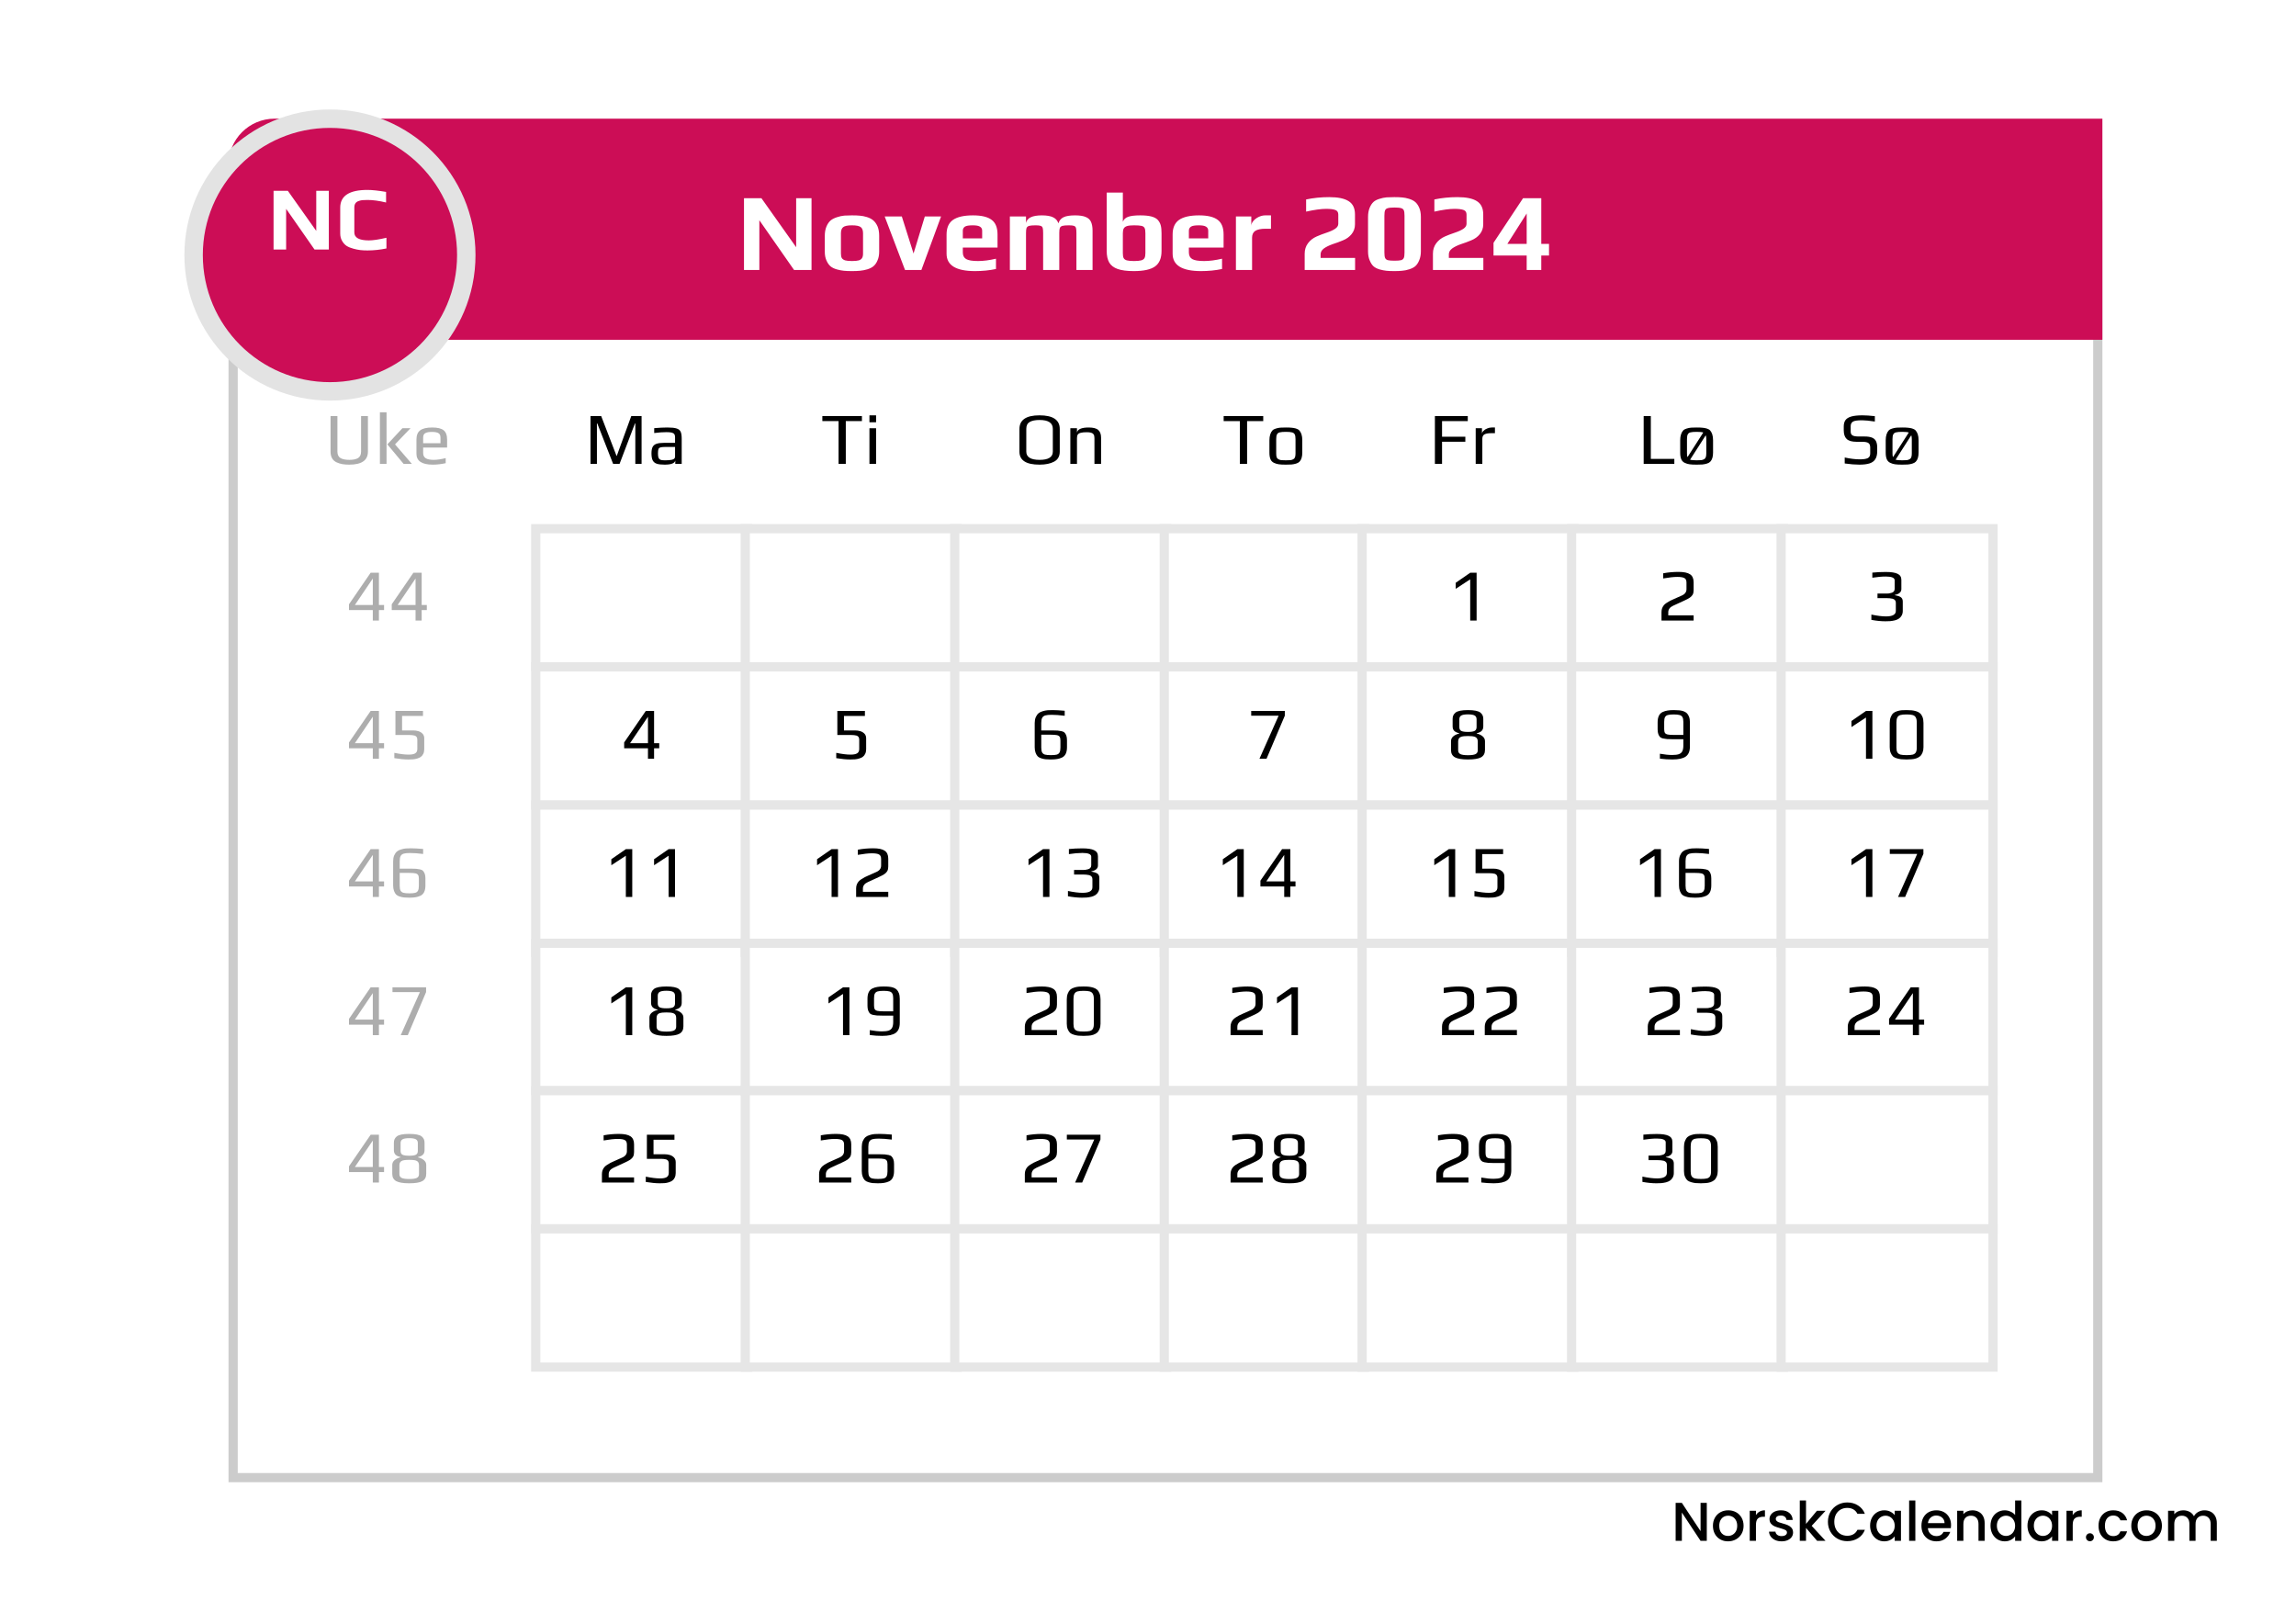 <svg width="842" height="595" viewBox="0 0 842 595" fill="none" xmlns="http://www.w3.org/2000/svg">
<g clip-path="url(#clip0_41_17915)">
<rect width="595" height="842" transform="matrix(0 -1 1 0 0 595)" fill="white"/>
<path d="M625.92 565H623.64L616.78 554.62V565H614.5V551.08H616.78L623.64 561.44V551.08H625.92V565ZM633.694 565.18C632.654 565.18 631.714 564.947 630.874 564.48C630.034 564 629.374 563.333 628.894 562.48C628.414 561.613 628.174 560.613 628.174 559.48C628.174 558.36 628.421 557.367 628.914 556.5C629.407 555.633 630.081 554.967 630.934 554.5C631.787 554.033 632.741 553.8 633.794 553.8C634.847 553.8 635.801 554.033 636.654 554.5C637.507 554.967 638.181 555.633 638.674 556.5C639.167 557.367 639.414 558.36 639.414 559.48C639.414 560.6 639.161 561.593 638.654 562.46C638.147 563.327 637.454 564 636.574 564.48C635.707 564.947 634.747 565.18 633.694 565.18ZM633.694 563.2C634.281 563.2 634.827 563.06 635.334 562.78C635.854 562.5 636.274 562.08 636.594 561.52C636.914 560.96 637.074 560.28 637.074 559.48C637.074 558.68 636.921 558.007 636.614 557.46C636.307 556.9 635.901 556.48 635.394 556.2C634.887 555.92 634.341 555.78 633.754 555.78C633.167 555.78 632.621 555.92 632.114 556.2C631.621 556.48 631.227 556.9 630.934 557.46C630.641 558.007 630.494 558.68 630.494 559.48C630.494 560.667 630.794 561.587 631.394 562.24C632.007 562.88 632.774 563.2 633.694 563.2ZM643.948 555.58C644.281 555.02 644.721 554.587 645.268 554.28C645.828 553.96 646.488 553.8 647.248 553.8V556.16H646.668C645.775 556.16 645.095 556.387 644.628 556.84C644.175 557.293 643.948 558.08 643.948 559.2V565H641.668V553.98H643.948V555.58ZM653.344 565.18C652.477 565.18 651.697 565.027 651.004 564.72C650.324 564.4 649.784 563.973 649.384 563.44C648.984 562.893 648.77 562.287 648.744 561.62H651.104C651.144 562.087 651.364 562.48 651.764 562.8C652.177 563.107 652.69 563.26 653.304 563.26C653.944 563.26 654.437 563.14 654.784 562.9C655.144 562.647 655.324 562.327 655.324 561.94C655.324 561.527 655.124 561.22 654.724 561.02C654.337 560.82 653.717 560.6 652.864 560.36C652.037 560.133 651.364 559.913 650.844 559.7C650.324 559.487 649.87 559.16 649.484 558.72C649.11 558.28 648.924 557.7 648.924 556.98C648.924 556.393 649.097 555.86 649.444 555.38C649.79 554.887 650.284 554.5 650.924 554.22C651.577 553.94 652.324 553.8 653.164 553.8C654.417 553.8 655.424 554.12 656.184 554.76C656.957 555.387 657.37 556.247 657.424 557.34H655.144C655.104 556.847 654.904 556.453 654.544 556.16C654.184 555.867 653.697 555.72 653.084 555.72C652.484 555.72 652.024 555.833 651.704 556.06C651.384 556.287 651.224 556.587 651.224 556.96C651.224 557.253 651.33 557.5 651.544 557.7C651.757 557.9 652.017 558.06 652.324 558.18C652.63 558.287 653.084 558.427 653.684 558.6C654.484 558.813 655.137 559.033 655.644 559.26C656.164 559.473 656.61 559.793 656.984 560.22C657.357 560.647 657.55 561.213 657.564 561.92C657.564 562.547 657.39 563.107 657.044 563.6C656.697 564.093 656.204 564.48 655.564 564.76C654.937 565.04 654.197 565.18 653.344 565.18ZM664.387 559.5L669.467 565H666.387L662.307 560.26V565H660.027V550.2H662.307V558.8L666.307 553.98H669.467L664.387 559.5ZM670.342 558.02C670.342 556.66 670.655 555.44 671.282 554.36C671.922 553.28 672.782 552.44 673.862 551.84C674.955 551.227 676.148 550.92 677.442 550.92C678.922 550.92 680.235 551.287 681.382 552.02C682.542 552.74 683.382 553.767 683.902 555.1H681.162C680.802 554.367 680.302 553.82 679.662 553.46C679.022 553.1 678.282 552.92 677.442 552.92C676.522 552.92 675.702 553.127 674.982 553.54C674.262 553.953 673.695 554.547 673.282 555.32C672.882 556.093 672.682 556.993 672.682 558.02C672.682 559.047 672.882 559.947 673.282 560.72C673.695 561.493 674.262 562.093 674.982 562.52C675.702 562.933 676.522 563.14 677.442 563.14C678.282 563.14 679.022 562.96 679.662 562.6C680.302 562.24 680.802 561.693 681.162 560.96H683.902C683.382 562.293 682.542 563.32 681.382 564.04C680.235 564.76 678.922 565.12 677.442 565.12C676.135 565.12 674.942 564.82 673.862 564.22C672.782 563.607 671.922 562.76 671.282 561.68C670.655 560.6 670.342 559.38 670.342 558.02ZM685.81 559.44C685.81 558.333 686.037 557.353 686.49 556.5C686.957 555.647 687.584 554.987 688.37 554.52C689.17 554.04 690.05 553.8 691.01 553.8C691.877 553.8 692.63 553.973 693.27 554.32C693.924 554.653 694.444 555.073 694.83 555.58V553.98H697.13V565H694.83V563.36C694.444 563.88 693.917 564.313 693.25 564.66C692.584 565.007 691.824 565.18 690.97 565.18C690.024 565.18 689.157 564.94 688.37 564.46C687.584 563.967 686.957 563.287 686.49 562.42C686.037 561.54 685.81 560.547 685.81 559.44ZM694.83 559.48C694.83 558.72 694.67 558.06 694.35 557.5C694.044 556.94 693.637 556.513 693.13 556.22C692.624 555.927 692.077 555.78 691.49 555.78C690.904 555.78 690.357 555.927 689.85 556.22C689.344 556.5 688.93 556.92 688.61 557.48C688.304 558.027 688.15 558.68 688.15 559.44C688.15 560.2 688.304 560.867 688.61 561.44C688.93 562.013 689.344 562.453 689.85 562.76C690.37 563.053 690.917 563.2 691.49 563.2C692.077 563.2 692.624 563.053 693.13 562.76C693.637 562.467 694.044 562.04 694.35 561.48C694.67 560.907 694.83 560.24 694.83 559.48ZM702.405 550.2V565H700.125V550.2H702.405ZM715.498 559.22C715.498 559.633 715.472 560.007 715.418 560.34H706.998C707.065 561.22 707.392 561.927 707.978 562.46C708.565 562.993 709.285 563.26 710.138 563.26C711.365 563.26 712.232 562.747 712.738 561.72H715.198C714.865 562.733 714.258 563.567 713.378 564.22C712.512 564.86 711.432 565.18 710.138 565.18C709.085 565.18 708.138 564.947 707.298 564.48C706.472 564 705.818 563.333 705.338 562.48C704.872 561.613 704.638 560.613 704.638 559.48C704.638 558.347 704.865 557.353 705.318 556.5C705.785 555.633 706.432 554.967 707.258 554.5C708.098 554.033 709.058 553.8 710.138 553.8C711.178 553.8 712.105 554.027 712.918 554.48C713.732 554.933 714.365 555.573 714.818 556.4C715.272 557.213 715.498 558.153 715.498 559.22ZM713.118 558.5C713.105 557.66 712.805 556.987 712.218 556.48C711.632 555.973 710.905 555.72 710.038 555.72C709.252 555.72 708.578 555.973 708.018 556.48C707.458 556.973 707.125 557.647 707.018 558.5H713.118ZM723.302 553.8C724.169 553.8 724.942 553.98 725.622 554.34C726.316 554.7 726.856 555.233 727.242 555.94C727.629 556.647 727.822 557.5 727.822 558.5V565H725.562V558.84C725.562 557.853 725.316 557.1 724.822 556.58C724.329 556.047 723.656 555.78 722.802 555.78C721.949 555.78 721.269 556.047 720.762 556.58C720.269 557.1 720.022 557.853 720.022 558.84V565H717.742V553.98H720.022V555.24C720.396 554.787 720.869 554.433 721.442 554.18C722.029 553.927 722.649 553.8 723.302 553.8ZM729.97 559.44C729.97 558.333 730.197 557.353 730.65 556.5C731.117 555.647 731.744 554.987 732.53 554.52C733.33 554.04 734.217 553.8 735.19 553.8C735.91 553.8 736.617 553.96 737.31 554.28C738.017 554.587 738.577 555 738.99 555.52V550.2H741.29V565H738.99V563.34C738.617 563.873 738.097 564.313 737.43 564.66C736.777 565.007 736.024 565.18 735.17 565.18C734.21 565.18 733.33 564.94 732.53 564.46C731.744 563.967 731.117 563.287 730.65 562.42C730.197 561.54 729.97 560.547 729.97 559.44ZM738.99 559.48C738.99 558.72 738.83 558.06 738.51 557.5C738.204 556.94 737.797 556.513 737.29 556.22C736.784 555.927 736.237 555.78 735.65 555.78C735.064 555.78 734.517 555.927 734.01 556.22C733.504 556.5 733.09 556.92 732.77 557.48C732.464 558.027 732.31 558.68 732.31 559.44C732.31 560.2 732.464 560.867 732.77 561.44C733.09 562.013 733.504 562.453 734.01 562.76C734.53 563.053 735.077 563.2 735.65 563.2C736.237 563.2 736.784 563.053 737.29 562.76C737.797 562.467 738.204 562.04 738.51 561.48C738.83 560.907 738.99 560.24 738.99 559.48ZM743.525 559.44C743.525 558.333 743.752 557.353 744.205 556.5C744.672 555.647 745.298 554.987 746.085 554.52C746.885 554.04 747.765 553.8 748.725 553.8C749.592 553.8 750.345 553.973 750.985 554.32C751.638 554.653 752.158 555.073 752.545 555.58V553.98H754.845V565H752.545V563.36C752.158 563.88 751.632 564.313 750.965 564.66C750.298 565.007 749.538 565.18 748.685 565.18C747.738 565.18 746.872 564.94 746.085 564.46C745.298 563.967 744.672 563.287 744.205 562.42C743.752 561.54 743.525 560.547 743.525 559.44ZM752.545 559.48C752.545 558.72 752.385 558.06 752.065 557.5C751.758 556.94 751.352 556.513 750.845 556.22C750.338 555.927 749.792 555.78 749.205 555.78C748.618 555.78 748.072 555.927 747.565 556.22C747.058 556.5 746.645 556.92 746.325 557.48C746.018 558.027 745.865 558.68 745.865 559.44C745.865 560.2 746.018 560.867 746.325 561.44C746.645 562.013 747.058 562.453 747.565 562.76C748.085 563.053 748.632 563.2 749.205 563.2C749.792 563.2 750.338 563.053 750.845 562.76C751.352 562.467 751.758 562.04 752.065 561.48C752.385 560.907 752.545 560.24 752.545 559.48ZM760.12 555.58C760.453 555.02 760.893 554.587 761.44 554.28C762 553.96 762.66 553.8 763.42 553.8V556.16H762.84C761.947 556.16 761.267 556.387 760.8 556.84C760.347 557.293 760.12 558.08 760.12 559.2V565H757.84V553.98H760.12V555.58ZM766.436 565.14C766.022 565.14 765.676 565 765.396 564.72C765.116 564.44 764.976 564.093 764.976 563.68C764.976 563.267 765.116 562.92 765.396 562.64C765.676 562.36 766.022 562.22 766.436 562.22C766.836 562.22 767.176 562.36 767.456 562.64C767.736 562.92 767.876 563.267 767.876 563.68C767.876 564.093 767.736 564.44 767.456 564.72C767.176 565 766.836 565.14 766.436 565.14ZM769.58 559.48C769.58 558.347 769.807 557.353 770.26 556.5C770.727 555.633 771.367 554.967 772.18 554.5C772.993 554.033 773.927 553.8 774.98 553.8C776.313 553.8 777.413 554.12 778.28 554.76C779.16 555.387 779.753 556.287 780.06 557.46H777.6C777.4 556.913 777.08 556.487 776.64 556.18C776.2 555.873 775.647 555.72 774.98 555.72C774.047 555.72 773.3 556.053 772.74 556.72C772.193 557.373 771.92 558.293 771.92 559.48C771.92 560.667 772.193 561.593 772.74 562.26C773.3 562.927 774.047 563.26 774.98 563.26C776.3 563.26 777.173 562.68 777.6 561.52H780.06C779.74 562.64 779.14 563.533 778.26 564.2C777.38 564.853 776.287 565.18 774.98 565.18C773.927 565.18 772.993 564.947 772.18 564.48C771.367 564 770.727 563.333 770.26 562.48C769.807 561.613 769.58 560.613 769.58 559.48ZM787.112 565.18C786.072 565.18 785.132 564.947 784.292 564.48C783.452 564 782.792 563.333 782.312 562.48C781.832 561.613 781.592 560.613 781.592 559.48C781.592 558.36 781.839 557.367 782.332 556.5C782.825 555.633 783.499 554.967 784.352 554.5C785.205 554.033 786.159 553.8 787.212 553.8C788.265 553.8 789.219 554.033 790.072 554.5C790.925 554.967 791.599 555.633 792.092 556.5C792.585 557.367 792.832 558.36 792.832 559.48C792.832 560.6 792.579 561.593 792.072 562.46C791.565 563.327 790.872 564 789.992 564.48C789.125 564.947 788.165 565.18 787.112 565.18ZM787.112 563.2C787.699 563.2 788.245 563.06 788.752 562.78C789.272 562.5 789.692 562.08 790.012 561.52C790.332 560.96 790.492 560.28 790.492 559.48C790.492 558.68 790.339 558.007 790.032 557.46C789.725 556.9 789.319 556.48 788.812 556.2C788.305 555.92 787.759 555.78 787.172 555.78C786.585 555.78 786.039 555.92 785.532 556.2C785.039 556.48 784.645 556.9 784.352 557.46C784.059 558.007 783.912 558.68 783.912 559.48C783.912 560.667 784.212 561.587 784.812 562.24C785.425 562.88 786.192 563.2 787.112 563.2ZM808.426 553.8C809.293 553.8 810.066 553.98 810.746 554.34C811.439 554.7 811.979 555.233 812.366 555.94C812.766 556.647 812.966 557.5 812.966 558.5V565H810.706V558.84C810.706 557.853 810.459 557.1 809.966 556.58C809.473 556.047 808.799 555.78 807.946 555.78C807.093 555.78 806.413 556.047 805.906 556.58C805.413 557.1 805.166 557.853 805.166 558.84V565H802.906V558.84C802.906 557.853 802.659 557.1 802.166 556.58C801.673 556.047 800.999 555.78 800.146 555.78C799.293 555.78 798.613 556.047 798.106 556.58C797.613 557.1 797.366 557.853 797.366 558.84V565H795.086V553.98H797.366V555.24C797.739 554.787 798.213 554.433 798.786 554.18C799.359 553.927 799.973 553.8 800.626 553.8C801.506 553.8 802.293 553.987 802.986 554.36C803.679 554.733 804.213 555.273 804.586 555.98C804.919 555.313 805.439 554.787 806.146 554.4C806.853 554 807.613 553.8 808.426 553.8Z" fill="black"/>
<g filter="url(#filter0_d_41_17915)">
<path d="M83.805 60.406C83.805 51.076 91.368 43.514 100.697 43.514H754.108C763.437 43.514 771 51.076 771 60.405V530H83.805V60.406Z" fill="white"/>
<path d="M85.494 60.406C85.494 52.009 92.301 45.203 100.697 45.203H754.108C762.504 45.203 769.311 52.009 769.311 60.405V528.311H85.494V60.406Z" stroke="#CCCCCC" stroke-width="3.378"/>
</g>
<path d="M83.805 60.405C83.805 51.076 91.368 43.514 100.697 43.514H771V124.595H100.697C91.368 124.595 83.805 117.032 83.805 107.703V60.405Z" fill="#CC0D56"/>
<g filter="url(#filter1_d_41_17915)">
<circle cx="121" cy="80" r="50" fill="#CC0D56"/>
<circle cx="121" cy="80" r="50" stroke="#E3E3E3" stroke-width="6.757"/>
</g>
<path d="M100.322 69.973H105.563L115.978 84.667V69.973H120.588V91.5H115.348L104.932 76.574V91.5H100.322V69.973ZM134.751 91.832C133.778 91.832 132.905 91.787 132.131 91.699C131.379 91.611 130.55 91.445 129.643 91.201C128.626 90.936 127.785 90.593 127.122 90.173C126.459 89.731 125.906 89.123 125.464 88.349C124.999 87.575 124.767 86.657 124.767 85.596V76.142C124.767 71.808 128.095 69.641 134.751 69.641C136.454 69.641 138.731 69.885 141.584 70.371V74.252C139.019 73.633 136.763 73.323 134.817 73.323C133.999 73.323 133.358 73.345 132.894 73.389C132.451 73.434 131.987 73.544 131.5 73.721C130.461 74.075 129.941 74.86 129.941 76.076V85.231C129.941 87.177 131.722 88.15 135.282 88.15C136.808 88.15 138.953 87.829 141.717 87.188V91.102C139.351 91.588 137.029 91.832 134.751 91.832Z" fill="white"/>
<path d="M272.838 72.689H279.243L291.973 90.649V72.689H297.608V99H291.203L278.473 80.757V99H272.838V72.689ZM312.445 99.405C311.229 99.405 310.229 99.365 309.445 99.284C308.661 99.203 307.823 99.04 306.931 98.797C305.959 98.527 305.175 98.149 304.58 97.662C303.986 97.149 303.486 96.432 303.08 95.513C302.675 94.622 302.472 93.54 302.472 92.27V86.473C302.472 85.176 302.675 84.04 303.08 83.068C303.486 82.095 304.013 81.338 304.661 80.797C305.229 80.338 305.972 79.96 306.891 79.662C307.837 79.338 308.756 79.135 309.648 79.054C310.675 79 311.607 78.973 312.445 78.973C313.688 78.973 314.675 79.013 315.404 79.095C316.161 79.149 316.986 79.311 317.877 79.581C318.85 79.878 319.634 80.284 320.229 80.797C320.85 81.311 321.377 82.04 321.81 82.987C322.215 83.96 322.418 85.122 322.418 86.473V92.27C322.418 93.487 322.215 94.554 321.81 95.473C321.431 96.392 320.931 97.108 320.31 97.622C319.769 98.081 319.026 98.46 318.08 98.757C317.161 99.027 316.256 99.203 315.364 99.284C314.553 99.365 313.58 99.405 312.445 99.405ZM312.445 95.716C313.553 95.716 314.391 95.635 314.959 95.473C315.526 95.284 315.918 95 316.134 94.622C316.377 94.243 316.499 93.689 316.499 92.96V85.54C316.499 84.46 316.215 83.703 315.648 83.27C315.08 82.838 314.013 82.622 312.445 82.622C310.877 82.622 309.81 82.838 309.242 83.27C308.675 83.703 308.391 84.46 308.391 85.54V92.96C308.391 93.689 308.499 94.243 308.715 94.622C308.959 95 309.364 95.284 309.931 95.473C310.499 95.635 311.337 95.716 312.445 95.716ZM324.437 79.378H330.721L335.018 92.96L339.153 79.378H345.112L337.896 99H331.896L324.437 79.378ZM357.549 99.405C350.603 99.405 347.13 97.284 347.13 93.04V85.987C347.13 83.527 347.914 81.743 349.481 80.635C351.076 79.527 353.522 78.973 356.819 78.973C359.927 78.973 362.198 79.513 363.63 80.595C365.089 81.649 365.819 83.446 365.819 85.987V90.77H353.089V92.554C353.089 93.689 353.495 94.5 354.306 94.987C355.116 95.473 356.576 95.716 358.684 95.716C360.63 95.716 362.819 95.432 365.252 94.865V98.635C362.846 99.149 360.279 99.405 357.549 99.405ZM360.184 87.405V84.568C360.184 83.919 359.914 83.432 359.373 83.108C358.86 82.784 357.981 82.622 356.738 82.622C355.306 82.622 354.346 82.784 353.86 83.108C353.346 83.46 353.089 83.946 353.089 84.568V87.405H360.184ZM370.343 79.378H376.262V81.77C376.641 79.905 378.573 78.973 382.059 78.973C383.897 78.973 385.289 79.216 386.235 79.703C387.181 80.162 387.816 80.892 388.141 81.892C388.465 80.865 389.086 80.122 390.005 79.662C390.951 79.203 392.37 78.973 394.262 78.973C395.965 78.973 397.276 79.176 398.195 79.581C399.113 79.96 399.749 80.554 400.1 81.365C400.478 82.176 400.668 83.257 400.668 84.608V99H394.749V85.419C394.749 84.554 394.695 83.946 394.586 83.595C394.478 83.216 394.235 82.96 393.857 82.824C393.505 82.689 392.884 82.622 391.992 82.622C390.884 82.622 390.086 82.689 389.6 82.824C389.141 82.96 388.83 83.216 388.668 83.595C388.532 83.946 388.465 84.554 388.465 85.419V99H382.546V85.419C382.546 84.554 382.492 83.946 382.384 83.595C382.276 83.216 382.032 82.96 381.654 82.824C381.303 82.689 380.681 82.622 379.789 82.622C378.681 82.622 377.884 82.689 377.397 82.824C376.938 82.96 376.627 83.216 376.465 83.595C376.33 83.946 376.262 84.554 376.262 85.419V99H370.343V79.378ZM415.788 99.405C413.302 99.405 411.329 99.149 409.869 98.635C408.437 98.122 407.41 97.338 406.788 96.284C406.167 95.203 405.856 93.784 405.856 92.027V70.622H411.775V81.324C412.126 80.432 412.775 79.824 413.721 79.5C414.667 79.149 416.14 78.973 418.14 78.973C419.842 78.973 421.207 79.108 422.234 79.378C423.288 79.649 424.086 80.081 424.626 80.676C425.14 81.27 425.491 81.932 425.68 82.662C425.869 83.365 425.964 84.338 425.964 85.581V92.027C425.964 94.676 425.167 96.568 423.572 97.703C421.977 98.838 419.383 99.405 415.788 99.405ZM415.869 95.716C417.031 95.716 417.91 95.635 418.504 95.473C419.099 95.311 419.504 95.027 419.721 94.622C419.937 94.216 420.045 93.608 420.045 92.797V85.54C420.045 84.649 419.95 84.013 419.761 83.635C419.572 83.23 419.194 82.96 418.626 82.824C418.058 82.689 417.126 82.622 415.829 82.622C414.721 82.622 413.869 82.716 413.275 82.905C412.707 83.095 412.315 83.392 412.099 83.797C411.883 84.203 411.775 84.784 411.775 85.54V92.797C411.775 93.608 411.869 94.216 412.058 94.622C412.275 95.027 412.667 95.311 413.234 95.473C413.829 95.635 414.707 95.716 415.869 95.716ZM440.451 99.405C433.505 99.405 430.032 97.284 430.032 93.04V85.987C430.032 83.527 430.816 81.743 432.384 80.635C433.978 79.527 436.424 78.973 439.721 78.973C442.829 78.973 445.1 79.513 446.532 80.595C447.992 81.649 448.721 83.446 448.721 85.987V90.77H435.992V92.554C435.992 93.689 436.397 94.5 437.208 94.987C438.019 95.473 439.478 95.716 441.586 95.716C443.532 95.716 445.721 95.432 448.154 94.865V98.635C445.748 99.149 443.181 99.405 440.451 99.405ZM443.086 87.405V84.568C443.086 83.919 442.816 83.432 442.275 83.108C441.762 82.784 440.884 82.622 439.64 82.622C438.208 82.622 437.248 82.784 436.762 83.108C436.248 83.46 435.992 83.946 435.992 84.568V87.405H443.086ZM453.245 79.378H458.881V82.824C458.881 82.203 459.137 81.595 459.651 81C460.164 80.405 460.813 79.919 461.597 79.54C462.408 79.162 463.205 78.973 463.989 78.973H466.097V83.878H464.07C462.394 83.878 461.151 84.135 460.34 84.649C459.556 85.162 459.164 86.013 459.164 87.203V99H453.245V79.378ZM478.459 93C478.459 91.54 478.864 90.27 479.675 89.189C480.486 88.108 481.54 87.284 482.837 86.716C483.864 86.257 485.067 85.797 486.445 85.338C487.824 84.878 488.891 84.392 489.648 83.878C490.405 83.365 490.783 82.757 490.783 82.054V78.689C490.783 77.851 490.445 77.297 489.77 77.027C489.04 76.73 487.905 76.581 486.364 76.581C484.499 76.581 482.04 76.919 478.986 77.595V73.135C481.689 72.568 484.513 72.284 487.459 72.284C490.648 72.284 493.013 72.77 494.553 73.743C496.121 74.716 496.905 76.338 496.905 78.608V82.257C496.905 83.635 496.486 84.838 495.648 85.865C494.837 86.865 493.783 87.622 492.486 88.135C491.27 88.649 490.026 89.108 488.756 89.513C487.378 90 486.283 90.54 485.472 91.135C484.689 91.73 484.297 92.432 484.297 93.243V94.581H496.945V99H478.459V93ZM511.34 99.405C510.151 99.405 509.178 99.365 508.421 99.284C507.665 99.203 506.84 99.04 505.948 98.797C505.03 98.527 504.286 98.149 503.719 97.662C503.151 97.149 502.678 96.419 502.3 95.473C501.894 94.554 501.692 93.446 501.692 92.149V79.54C501.692 78.297 501.881 77.203 502.259 76.257C502.638 75.311 503.124 74.568 503.719 74.027C504.232 73.568 504.935 73.203 505.827 72.932C506.719 72.635 507.611 72.446 508.503 72.365C509.53 72.311 510.475 72.284 511.34 72.284C512.557 72.284 513.53 72.324 514.259 72.405C514.989 72.46 515.8 72.622 516.692 72.892C517.665 73.189 518.435 73.581 519.003 74.068C519.57 74.554 520.057 75.257 520.462 76.176C520.867 77.095 521.07 78.216 521.07 79.54V92.149C521.07 93.392 520.867 94.487 520.462 95.432C520.084 96.378 519.597 97.108 519.003 97.622C518.462 98.081 517.719 98.46 516.773 98.757C515.854 99.054 514.975 99.23 514.138 99.284C513.381 99.365 512.448 99.405 511.34 99.405ZM511.421 95.595C512.557 95.595 513.367 95.527 513.854 95.392C514.34 95.23 514.665 94.946 514.827 94.54C514.989 94.135 515.07 93.473 515.07 92.554V79.135C515.07 78.216 514.989 77.554 514.827 77.149C514.665 76.743 514.34 76.473 513.854 76.338C513.367 76.176 512.557 76.095 511.421 76.095C510.259 76.095 509.421 76.176 508.908 76.338C508.421 76.473 508.097 76.743 507.935 77.149C507.773 77.554 507.692 78.216 507.692 79.135V92.554C507.692 93.473 507.773 94.135 507.935 94.54C508.097 94.946 508.421 95.23 508.908 95.392C509.421 95.527 510.259 95.595 511.421 95.595ZM525.492 93C525.492 91.54 525.898 90.27 526.708 89.189C527.519 88.108 528.573 87.284 529.871 86.716C530.898 86.257 532.1 85.797 533.479 85.338C534.857 84.878 535.925 84.392 536.681 83.878C537.438 83.365 537.816 82.757 537.816 82.054V78.689C537.816 77.851 537.479 77.297 536.803 77.027C536.073 76.73 534.938 76.581 533.398 76.581C531.533 76.581 529.073 76.919 526.019 77.595V73.135C528.722 72.568 531.546 72.284 534.492 72.284C537.681 72.284 540.046 72.77 541.587 73.743C543.154 74.716 543.938 76.338 543.938 78.608V82.257C543.938 83.635 543.519 84.838 542.681 85.865C541.871 86.865 540.816 87.622 539.519 88.135C538.303 88.649 537.06 89.108 535.789 89.513C534.411 90 533.316 90.54 532.506 91.135C531.722 91.73 531.33 92.432 531.33 93.243V94.581H543.979V99H525.492V93ZM559.874 93.689H547.712V89.027L558.536 72.689H565.225V89.432H568.063V93.689H565.225V99H559.874V93.689ZM559.874 89.432V78.284L552.779 89.432H559.874Z" fill="white"/>
<rect x="196.469" y="193.851" width="77.719" height="50.676" fill="white" stroke="#E6E6E6" stroke-width="3.378"/>
<rect x="196.469" y="244.527" width="77.719" height="50.676" fill="white" stroke="#E6E6E6" stroke-width="3.378"/>
<rect x="196.469" y="295.203" width="77.719" height="54.054" fill="white" stroke="#E6E6E6" stroke-width="3.378"/>
<rect x="196.469" y="345.878" width="77.719" height="54.054" fill="white" stroke="#E6E6E6" stroke-width="3.378"/>
<rect x="196.469" y="399.932" width="77.719" height="50.676" fill="white" stroke="#E6E6E6" stroke-width="3.378"/>
<rect x="196.469" y="450.608" width="77.719" height="50.676" fill="white" stroke="#E6E6E6" stroke-width="3.378"/>
<rect x="273.299" y="193.851" width="77.719" height="50.676" fill="white" stroke="#E6E6E6" stroke-width="3.378"/>
<rect x="273.299" y="244.527" width="77.719" height="50.676" fill="white" stroke="#E6E6E6" stroke-width="3.378"/>
<rect x="273.299" y="295.203" width="77.719" height="54.054" fill="white" stroke="#E6E6E6" stroke-width="3.378"/>
<rect x="273.299" y="345.878" width="77.719" height="54.054" fill="white" stroke="#E6E6E6" stroke-width="3.378"/>
<rect x="273.299" y="399.932" width="77.719" height="50.676" fill="white" stroke="#E6E6E6" stroke-width="3.378"/>
<rect x="273.299" y="450.608" width="77.719" height="50.676" fill="white" stroke="#E6E6E6" stroke-width="3.378"/>
<rect x="350.128" y="193.851" width="77.719" height="50.676" fill="white" stroke="#E6E6E6" stroke-width="3.378"/>
<rect x="350.128" y="244.527" width="77.719" height="50.676" fill="white" stroke="#E6E6E6" stroke-width="3.378"/>
<rect x="350.128" y="295.203" width="77.719" height="54.054" fill="white" stroke="#E6E6E6" stroke-width="3.378"/>
<rect x="350.128" y="345.878" width="77.719" height="54.054" fill="white" stroke="#E6E6E6" stroke-width="3.378"/>
<rect x="350.128" y="399.932" width="77.719" height="50.676" fill="white" stroke="#E6E6E6" stroke-width="3.378"/>
<rect x="350.128" y="450.608" width="77.719" height="50.676" fill="white" stroke="#E6E6E6" stroke-width="3.378"/>
<rect x="426.957" y="193.851" width="73.451" height="50.676" fill="white" stroke="#E6E6E6" stroke-width="3.378"/>
<rect x="426.957" y="244.527" width="73.451" height="50.676" fill="white" stroke="#E6E6E6" stroke-width="3.378"/>
<rect x="426.957" y="295.203" width="73.451" height="54.054" fill="white" stroke="#E6E6E6" stroke-width="3.378"/>
<rect x="426.957" y="345.878" width="73.451" height="54.054" fill="white" stroke="#E6E6E6" stroke-width="3.378"/>
<rect x="426.957" y="399.932" width="73.451" height="50.676" fill="white" stroke="#E6E6E6" stroke-width="3.378"/>
<rect x="426.957" y="450.608" width="73.451" height="50.676" fill="white" stroke="#E6E6E6" stroke-width="3.378"/>
<rect x="499.518" y="193.851" width="77.719" height="50.676" fill="white" stroke="#E6E6E6" stroke-width="3.378"/>
<rect x="499.518" y="244.527" width="77.719" height="50.676" fill="white" stroke="#E6E6E6" stroke-width="3.378"/>
<rect x="499.518" y="295.203" width="77.719" height="54.054" fill="white" stroke="#E6E6E6" stroke-width="3.378"/>
<rect x="499.518" y="345.878" width="77.719" height="54.054" fill="white" stroke="#E6E6E6" stroke-width="3.378"/>
<rect x="499.518" y="399.932" width="77.719" height="50.676" fill="white" stroke="#E6E6E6" stroke-width="3.378"/>
<rect x="499.518" y="450.608" width="77.719" height="50.676" fill="white" stroke="#E6E6E6" stroke-width="3.378"/>
<rect x="576.347" y="193.851" width="77.719" height="50.676" fill="white" stroke="#E6E6E6" stroke-width="3.378"/>
<rect x="576.347" y="244.527" width="77.719" height="50.676" fill="white" stroke="#E6E6E6" stroke-width="3.378"/>
<rect x="576.347" y="295.203" width="77.719" height="54.054" fill="white" stroke="#E6E6E6" stroke-width="3.378"/>
<rect x="576.347" y="345.878" width="77.719" height="54.054" fill="white" stroke="#E6E6E6" stroke-width="3.378"/>
<rect x="576.347" y="399.932" width="77.719" height="50.676" fill="white" stroke="#E6E6E6" stroke-width="3.378"/>
<rect x="576.347" y="450.608" width="77.719" height="50.676" fill="white" stroke="#E6E6E6" stroke-width="3.378"/>
<rect x="653.176" y="193.851" width="77.719" height="50.676" fill="white" stroke="#E6E6E6" stroke-width="3.378"/>
<rect x="653.176" y="244.527" width="77.719" height="50.676" fill="white" stroke="#E6E6E6" stroke-width="3.378"/>
<rect x="653.176" y="295.203" width="77.719" height="54.054" fill="white" stroke="#E6E6E6" stroke-width="3.378"/>
<rect x="653.176" y="345.878" width="77.719" height="54.054" fill="white" stroke="#E6E6E6" stroke-width="3.378"/>
<rect x="653.176" y="399.932" width="77.719" height="50.676" fill="white" stroke="#E6E6E6" stroke-width="3.378"/>
<rect x="653.176" y="450.608" width="77.719" height="50.676" fill="white" stroke="#E6E6E6" stroke-width="3.378"/>
<path d="M136.715 223.703H127.985V221.568L135.931 210H138.958V221.838H140.85V223.703H138.958V227.541H136.715V223.703ZM136.715 221.838V212.135L130.147 221.838H136.715ZM152.393 223.703H143.663V221.568L151.609 210H154.636V221.838H156.528V223.703H154.636V227.541H152.393V223.703ZM152.393 221.838V212.135L145.825 221.838H152.393Z" fill="#ADADAD"/>
<path d="M136.715 274.378H127.985V272.243L135.931 260.676H138.958V272.513H140.85V274.378H138.958V278.216H136.715V274.378ZM136.715 272.513V262.811L130.147 272.513H136.715ZM149.771 278.486C148.311 278.486 146.591 278.324 144.609 278V276.054C146.699 276.486 148.447 276.703 149.852 276.703C150.951 276.703 151.753 276.55 152.257 276.243C152.78 275.919 153.041 275.396 153.041 274.676V271.189C153.041 270.432 152.717 269.946 152.068 269.73C151.762 269.64 151.474 269.586 151.203 269.568C150.951 269.532 150.618 269.513 150.203 269.513H145.014V260.676H155.122V262.513H147.447V267.838H151.501C152.221 267.838 152.861 267.928 153.42 268.108C153.978 268.27 154.474 268.559 154.906 268.973C155.356 269.423 155.582 270.009 155.582 270.73V274.73C155.582 275.36 155.465 275.919 155.23 276.405C155.014 276.874 154.717 277.243 154.338 277.513C153.996 277.766 153.555 277.973 153.014 278.135C152.492 278.297 151.969 278.396 151.447 278.432C150.798 278.468 150.239 278.486 149.771 278.486Z" fill="#ADADAD"/>
<path d="M136.715 325.054H127.985V322.919L135.931 311.351H138.958V323.189H140.85V325.054H138.958V328.892H136.715V325.054ZM136.715 323.189V313.486L130.147 323.189H136.715ZM150.068 329.162C149.275 329.162 148.636 329.135 148.149 329.081C147.663 329.027 147.158 328.919 146.636 328.757C146.077 328.595 145.636 328.36 145.311 328.054C144.987 327.73 144.717 327.279 144.501 326.703C144.284 326.126 144.176 325.45 144.176 324.676V315.811C144.176 315 144.302 314.288 144.555 313.676C144.825 313.063 145.167 312.577 145.582 312.216C145.942 311.91 146.429 311.667 147.041 311.486C147.654 311.288 148.266 311.162 148.879 311.108C149.564 311.072 150.185 311.054 150.744 311.054C151.843 311.054 153.32 311.135 155.176 311.297V313.135C153.32 312.901 151.726 312.784 150.393 312.784C149.384 312.784 148.618 312.856 148.095 313C147.573 313.144 147.185 313.432 146.933 313.865C146.699 314.279 146.582 314.91 146.582 315.757V318.513H150.555C151.456 318.513 152.131 318.531 152.582 318.568C153.032 318.604 153.51 318.676 154.014 318.784C154.519 318.892 154.888 319.072 155.122 319.324C155.375 319.577 155.591 319.937 155.771 320.405C155.933 320.856 156.014 321.423 156.014 322.108V324.676C156.014 326.622 155.402 327.883 154.176 328.459C153.582 328.73 152.987 328.91 152.393 329C151.798 329.108 151.023 329.162 150.068 329.162ZM150.122 327.568C151.077 327.568 151.789 327.504 152.257 327.378C152.744 327.234 153.086 326.973 153.284 326.595C153.501 326.198 153.609 325.604 153.609 324.811V322.189C153.609 321.595 153.519 321.153 153.338 320.865C153.158 320.559 152.825 320.351 152.338 320.243C151.852 320.135 151.104 320.081 150.095 320.081H146.582V324.811C146.582 325.604 146.69 326.198 146.906 326.595C147.122 326.973 147.474 327.234 147.96 327.378C148.447 327.504 149.167 327.568 150.122 327.568Z" fill="#ADADAD"/>
<path d="M136.715 375.73H127.985V373.595L135.931 362.027H138.958V373.865H140.85V375.73H138.958V379.568H136.715V375.73ZM136.715 373.865V364.162L130.147 373.865H136.715ZM153.987 363.784H143.933V362.027H156.257V363.784L149.555 379.568H146.96L153.987 363.784Z" fill="#ADADAD"/>
<path d="M136.715 429.784H127.985V427.649L135.931 416.081H138.958V427.919H140.85V429.784H138.958V433.622H136.715V429.784ZM136.715 427.919V418.216L130.147 427.919H136.715ZM150.068 433.892C147.87 433.892 146.284 433.631 145.311 433.108C144.338 432.568 143.852 431.685 143.852 430.459V427.189C143.852 426.486 144.122 425.901 144.663 425.432C145.221 424.946 145.96 424.595 146.879 424.378V424.27C146.068 424.09 145.456 423.802 145.041 423.405C144.645 423.009 144.447 422.459 144.447 421.757V419.027C144.447 418.522 144.528 418.09 144.69 417.73C144.852 417.369 145.122 417.027 145.501 416.703C146.275 416.09 147.798 415.784 150.068 415.784C152.338 415.784 153.861 416.09 154.636 416.703C155.014 417.027 155.284 417.369 155.447 417.73C155.609 418.09 155.69 418.522 155.69 419.027V421.757C155.69 422.459 155.492 423.009 155.095 423.405C154.699 423.802 154.095 424.09 153.284 424.27V424.378C154.203 424.595 154.933 424.946 155.474 425.432C156.032 425.901 156.311 426.486 156.311 427.189V430.405C156.311 431.667 155.825 432.568 154.852 433.108C153.897 433.631 152.302 433.892 150.068 433.892ZM150.068 423.784C151.257 423.784 152.077 423.658 152.528 423.405C152.996 423.153 153.23 422.685 153.23 422V419.162C153.23 418.495 152.987 418.027 152.501 417.757C152.014 417.486 151.203 417.351 150.068 417.351C148.933 417.351 148.122 417.486 147.636 417.757C147.149 418.027 146.906 418.495 146.906 419.162V422C146.906 422.685 147.131 423.153 147.582 423.405C148.05 423.658 148.879 423.784 150.068 423.784ZM150.068 432.324C151.384 432.324 152.311 432.189 152.852 431.919C153.393 431.649 153.663 431.189 153.663 430.541V427.27C153.663 426.351 153.275 425.775 152.501 425.541C152.122 425.432 151.771 425.369 151.447 425.351C151.122 425.315 150.663 425.297 150.068 425.297C149.474 425.297 149.023 425.315 148.717 425.351C148.411 425.369 148.059 425.432 147.663 425.541C146.87 425.775 146.474 426.351 146.474 427.27V430.541C146.474 431.189 146.744 431.649 147.284 431.919C147.825 432.189 148.753 432.324 150.068 432.324Z" fill="#ADADAD"/>
<path d="M237.624 274.378H228.894V272.243L236.84 260.676H239.867V272.513H241.759V274.378H239.867V278.216H237.624V274.378ZM237.624 272.513V262.811L231.056 272.513H237.624Z" fill="black"/>
<path d="M229.513 313.784L224.188 317.27V315.054L229.54 311.351H231.864V328.892H229.513V313.784ZM245.19 313.784L239.866 317.27V315.054L245.217 311.351H247.542V328.892H245.19V313.784Z" fill="black"/>
<path d="M229.513 364.459L224.188 367.946V365.73L229.54 362.027H231.864V379.568H229.513V364.459ZM244.38 379.838C242.181 379.838 240.596 379.577 239.623 379.054C238.65 378.513 238.163 377.631 238.163 376.405V373.135C238.163 372.432 238.434 371.847 238.974 371.378C239.533 370.892 240.271 370.54 241.19 370.324V370.216C240.38 370.036 239.767 369.748 239.353 369.351C238.956 368.955 238.758 368.405 238.758 367.703V364.973C238.758 364.468 238.839 364.036 239.001 363.676C239.163 363.315 239.434 362.973 239.812 362.649C240.587 362.036 242.109 361.73 244.38 361.73C246.65 361.73 248.172 362.036 248.947 362.649C249.326 362.973 249.596 363.315 249.758 363.676C249.92 364.036 250.001 364.468 250.001 364.973V367.703C250.001 368.405 249.803 368.955 249.407 369.351C249.01 369.748 248.407 370.036 247.596 370.216V370.324C248.515 370.54 249.244 370.892 249.785 371.378C250.344 371.847 250.623 372.432 250.623 373.135V376.351C250.623 377.613 250.136 378.513 249.163 379.054C248.208 379.577 246.614 379.838 244.38 379.838ZM244.38 369.73C245.569 369.73 246.389 369.604 246.839 369.351C247.308 369.099 247.542 368.631 247.542 367.946V365.108C247.542 364.441 247.299 363.973 246.812 363.703C246.326 363.432 245.515 363.297 244.38 363.297C243.244 363.297 242.434 363.432 241.947 363.703C241.461 363.973 241.217 364.441 241.217 365.108V367.946C241.217 368.631 241.443 369.099 241.893 369.351C242.362 369.604 243.19 369.73 244.38 369.73ZM244.38 378.27C245.695 378.27 246.623 378.135 247.163 377.865C247.704 377.595 247.974 377.135 247.974 376.486V373.216C247.974 372.297 247.587 371.721 246.812 371.486C246.434 371.378 246.082 371.315 245.758 371.297C245.434 371.261 244.974 371.243 244.38 371.243C243.785 371.243 243.335 371.261 243.028 371.297C242.722 371.315 242.371 371.378 241.974 371.486C241.181 371.721 240.785 372.297 240.785 373.216V376.486C240.785 377.135 241.055 377.595 241.596 377.865C242.136 378.135 243.064 378.27 244.38 378.27Z" fill="black"/>
<path d="M220.741 430.486C220.741 429.982 220.822 429.513 220.984 429.081C221.165 428.631 221.39 428.252 221.66 427.946C221.876 427.694 222.201 427.423 222.633 427.135C223.083 426.829 223.507 426.577 223.903 426.378C224.246 426.198 224.696 425.991 225.255 425.757L228.174 424.459C229.327 423.955 229.903 423.171 229.903 422.108V419.703C229.903 418.874 229.651 418.324 229.147 418.054C228.642 417.766 227.759 417.622 226.498 417.622C225.255 417.622 223.543 417.811 221.363 418.189V416.297C223.183 415.955 225.065 415.784 227.011 415.784C228.957 415.784 230.363 416.081 231.228 416.676C232.092 417.252 232.525 418.225 232.525 419.595V422.459C232.525 423.108 232.417 423.649 232.201 424.081C231.984 424.495 231.633 424.874 231.147 425.216C230.678 425.541 229.984 425.91 229.065 426.324L225.011 428.189C223.822 428.73 223.228 429.522 223.228 430.568V431.73H232.525V433.622H220.741V430.486ZM241.986 433.892C240.527 433.892 238.806 433.73 236.824 433.405V431.459C238.914 431.892 240.662 432.108 242.068 432.108C243.167 432.108 243.968 431.955 244.473 431.649C244.995 431.324 245.257 430.802 245.257 430.081V426.595C245.257 425.838 244.932 425.351 244.284 425.135C243.977 425.045 243.689 424.991 243.419 424.973C243.167 424.937 242.833 424.919 242.419 424.919H237.23V416.081H247.338V417.919H239.662V423.243H243.716C244.437 423.243 245.077 423.333 245.635 423.513C246.194 423.676 246.689 423.964 247.122 424.378C247.572 424.829 247.797 425.414 247.797 426.135V430.135C247.797 430.766 247.68 431.324 247.446 431.811C247.23 432.279 246.932 432.649 246.554 432.919C246.212 433.171 245.77 433.378 245.23 433.541C244.707 433.703 244.185 433.802 243.662 433.838C243.014 433.874 242.455 433.892 241.986 433.892Z" fill="black"/>
<path d="M311.832 278.486C310.372 278.486 308.651 278.324 306.669 278V276.054C308.76 276.486 310.507 276.703 311.913 276.703C313.012 276.703 313.814 276.55 314.318 276.243C314.841 275.919 315.102 275.396 315.102 274.676V271.189C315.102 270.432 314.778 269.946 314.129 269.73C313.823 269.64 313.534 269.586 313.264 269.568C313.012 269.532 312.678 269.513 312.264 269.513H307.075V260.676H317.183V262.513H309.507V267.838H313.561C314.282 267.838 314.922 267.928 315.48 268.108C316.039 268.27 316.534 268.559 316.967 268.973C317.417 269.423 317.642 270.009 317.642 270.73V274.73C317.642 275.36 317.525 275.919 317.291 276.405C317.075 276.874 316.778 277.243 316.399 277.513C316.057 277.766 315.615 277.973 315.075 278.135C314.552 278.297 314.03 278.396 313.507 278.432C312.859 278.468 312.3 278.486 311.832 278.486Z" fill="black"/>
<path d="M304.962 313.784L299.637 317.27V315.054L304.989 311.351H307.313V328.892H304.962V313.784ZM313.964 325.757C313.964 325.252 314.045 324.784 314.207 324.351C314.387 323.901 314.612 323.522 314.883 323.216C315.099 322.964 315.423 322.694 315.856 322.405C316.306 322.099 316.729 321.847 317.126 321.649C317.468 321.468 317.919 321.261 318.477 321.027L321.396 319.73C322.549 319.225 323.126 318.441 323.126 317.378V314.973C323.126 314.144 322.874 313.595 322.369 313.324C321.865 313.036 320.982 312.892 319.72 312.892C318.477 312.892 316.766 313.081 314.585 313.459V311.568C316.405 311.225 318.288 311.054 320.234 311.054C322.18 311.054 323.585 311.351 324.45 311.946C325.315 312.522 325.747 313.495 325.747 314.865V317.73C325.747 318.378 325.639 318.919 325.423 319.351C325.207 319.766 324.856 320.144 324.369 320.486C323.901 320.811 323.207 321.18 322.288 321.595L318.234 323.459C317.045 324 316.45 324.793 316.45 325.838V327H325.747V328.892H313.964V325.757Z" fill="black"/>
<path d="M309.153 364.459L303.829 367.946V365.73L309.18 362.027H311.505V379.568H309.153V364.459ZM323.534 379.838C322.074 379.838 320.552 379.739 318.966 379.54V377.73C320.696 378.036 322.191 378.189 323.453 378.189C324.516 378.189 325.336 378.09 325.912 377.892C326.507 377.676 326.93 377.315 327.182 376.811C327.435 376.306 327.561 375.604 327.561 374.703V372.405H323.588C322.687 372.405 322.011 372.387 321.561 372.351C321.11 372.315 320.633 372.243 320.128 372.135C319.624 372.027 319.245 371.847 318.993 371.595C318.759 371.342 318.552 370.982 318.372 370.513C318.209 370.045 318.128 369.477 318.128 368.811V366.216C318.128 364.27 318.741 363.009 319.966 362.432C320.561 362.162 321.155 361.982 321.75 361.892C322.345 361.784 323.119 361.73 324.074 361.73C324.867 361.73 325.507 361.757 325.993 361.811C326.48 361.847 326.984 361.946 327.507 362.108C328.065 362.288 328.507 362.54 328.831 362.865C329.155 363.171 329.426 363.604 329.642 364.162C329.858 364.721 329.966 365.405 329.966 366.216V375.081C329.966 376.793 329.462 378.018 328.453 378.757C327.444 379.477 325.804 379.838 323.534 379.838ZM327.561 370.838V366.081C327.561 365.288 327.453 364.703 327.236 364.324C327.02 363.928 326.669 363.667 326.182 363.54C325.696 363.396 324.975 363.324 324.02 363.324C323.065 363.324 322.345 363.396 321.858 363.54C321.39 363.667 321.047 363.928 320.831 364.324C320.633 364.703 320.534 365.288 320.534 366.081V368.73C320.534 369.324 320.624 369.775 320.804 370.081C320.984 370.369 321.318 370.568 321.804 370.676C322.29 370.784 323.038 370.838 324.047 370.838H327.561Z" fill="black"/>
<path d="M300.382 430.486C300.382 429.982 300.463 429.513 300.625 429.081C300.805 428.631 301.03 428.252 301.301 427.946C301.517 427.694 301.841 427.423 302.274 427.135C302.724 426.829 303.148 426.577 303.544 426.378C303.886 426.198 304.337 425.991 304.895 425.757L307.814 424.459C308.967 423.955 309.544 423.171 309.544 422.108V419.703C309.544 418.874 309.292 418.324 308.787 418.054C308.283 417.766 307.4 417.622 306.139 417.622C304.895 417.622 303.184 417.811 301.003 418.189V416.297C302.823 415.955 304.706 415.784 306.652 415.784C308.598 415.784 310.003 416.081 310.868 416.676C311.733 417.252 312.166 418.225 312.166 419.595V422.459C312.166 423.108 312.057 423.649 311.841 424.081C311.625 424.495 311.274 424.874 310.787 425.216C310.319 425.541 309.625 425.91 308.706 426.324L304.652 428.189C303.463 428.73 302.868 429.522 302.868 430.568V431.73H312.166V433.622H300.382V430.486ZM321.924 433.892C321.132 433.892 320.492 433.865 320.005 433.811C319.519 433.757 319.015 433.649 318.492 433.486C317.933 433.324 317.492 433.09 317.168 432.784C316.843 432.459 316.573 432.009 316.357 431.432C316.141 430.856 316.033 430.18 316.033 429.405V420.541C316.033 419.73 316.159 419.018 316.411 418.405C316.681 417.793 317.024 417.306 317.438 416.946C317.798 416.64 318.285 416.396 318.897 416.216C319.51 416.018 320.123 415.892 320.735 415.838C321.42 415.802 322.042 415.784 322.6 415.784C323.699 415.784 325.177 415.865 327.033 416.027V417.865C325.177 417.631 323.582 417.513 322.249 417.513C321.24 417.513 320.474 417.586 319.951 417.73C319.429 417.874 319.042 418.162 318.789 418.595C318.555 419.009 318.438 419.64 318.438 420.486V423.243H322.411C323.312 423.243 323.987 423.261 324.438 423.297C324.888 423.333 325.366 423.405 325.87 423.513C326.375 423.622 326.744 423.802 326.978 424.054C327.231 424.306 327.447 424.667 327.627 425.135C327.789 425.586 327.87 426.153 327.87 426.838V429.405C327.87 431.351 327.258 432.613 326.033 433.189C325.438 433.459 324.843 433.64 324.249 433.73C323.654 433.838 322.879 433.892 321.924 433.892ZM321.978 432.297C322.933 432.297 323.645 432.234 324.114 432.108C324.6 431.964 324.942 431.703 325.141 431.324C325.357 430.928 325.465 430.333 325.465 429.541V426.919C325.465 426.324 325.375 425.883 325.195 425.595C325.015 425.288 324.681 425.081 324.195 424.973C323.708 424.865 322.96 424.811 321.951 424.811H318.438V429.541C318.438 430.333 318.546 430.928 318.762 431.324C318.978 431.703 319.33 431.964 319.816 432.108C320.303 432.234 321.024 432.297 321.978 432.297Z" fill="black"/>
<path d="M385.343 278.486C384.55 278.486 383.911 278.459 383.424 278.405C382.938 278.351 382.433 278.243 381.911 278.081C381.352 277.919 380.911 277.685 380.586 277.378C380.262 277.054 379.992 276.604 379.776 276.027C379.559 275.45 379.451 274.775 379.451 274V265.135C379.451 264.324 379.577 263.613 379.83 263C380.1 262.387 380.442 261.901 380.857 261.541C381.217 261.234 381.703 260.991 382.316 260.811C382.929 260.613 383.541 260.486 384.154 260.432C384.839 260.396 385.46 260.378 386.019 260.378C387.118 260.378 388.595 260.459 390.451 260.622V262.459C388.595 262.225 387.001 262.108 385.667 262.108C384.658 262.108 383.893 262.18 383.37 262.324C382.848 262.468 382.46 262.757 382.208 263.189C381.974 263.604 381.857 264.234 381.857 265.081V267.838H385.83C386.73 267.838 387.406 267.856 387.857 267.892C388.307 267.928 388.785 268 389.289 268.108C389.794 268.216 390.163 268.396 390.397 268.649C390.649 268.901 390.866 269.261 391.046 269.73C391.208 270.18 391.289 270.748 391.289 271.432V274C391.289 275.946 390.676 277.207 389.451 277.784C388.857 278.054 388.262 278.234 387.667 278.324C387.073 278.432 386.298 278.486 385.343 278.486ZM385.397 276.892C386.352 276.892 387.064 276.829 387.532 276.703C388.019 276.559 388.361 276.297 388.559 275.919C388.776 275.522 388.884 274.928 388.884 274.135V271.513C388.884 270.919 388.794 270.477 388.613 270.189C388.433 269.883 388.1 269.676 387.613 269.568C387.127 269.459 386.379 269.405 385.37 269.405H381.857V274.135C381.857 274.928 381.965 275.522 382.181 275.919C382.397 276.297 382.748 276.559 383.235 276.703C383.721 276.829 384.442 276.892 385.397 276.892Z" fill="black"/>
<path d="M382.506 313.784L377.182 317.27V315.054L382.533 311.351H384.858V328.892H382.506V313.784ZM396.752 329.162C395.238 329.162 393.536 328.991 391.644 328.649V326.703C393.788 327.153 395.581 327.378 397.022 327.378C399.418 327.378 400.617 326.703 400.617 325.351V322.351C400.617 321.613 400.22 321.126 399.427 320.892C399.049 320.802 398.707 320.748 398.4 320.73C398.112 320.694 397.734 320.676 397.265 320.676H393.887V319H396.806C397.274 319 397.653 318.991 397.941 318.973C398.229 318.937 398.563 318.865 398.941 318.757C399.337 318.667 399.644 318.495 399.86 318.243C400.076 317.991 400.184 317.667 400.184 317.27V314.135C400.184 313.216 399.103 312.757 396.941 312.757C395.5 312.757 393.851 312.901 391.995 313.189V311.324C393.545 311.162 395.184 311.081 396.914 311.081C398.914 311.081 400.364 311.306 401.265 311.757C402.184 312.189 402.644 312.937 402.644 314V317.378C402.644 317.937 402.418 318.405 401.968 318.784C401.518 319.144 400.941 319.378 400.238 319.486V319.595C400.671 319.667 401.022 319.748 401.292 319.838C401.581 319.91 401.887 320.027 402.211 320.189C402.842 320.513 403.157 321.081 403.157 321.892V325.405C403.157 326.018 403.022 326.568 402.752 327.054C402.481 327.54 402.139 327.919 401.725 328.189C401.364 328.441 400.887 328.649 400.292 328.811C399.698 328.955 399.112 329.054 398.536 329.108C397.851 329.144 397.256 329.162 396.752 329.162Z" fill="black"/>
<path d="M375.831 376.432C375.831 375.928 375.912 375.459 376.074 375.027C376.254 374.577 376.479 374.198 376.75 373.892C376.966 373.64 377.29 373.369 377.723 373.081C378.173 372.775 378.597 372.522 378.993 372.324C379.335 372.144 379.786 371.937 380.344 371.703L383.263 370.405C384.416 369.901 384.993 369.117 384.993 368.054V365.649C384.993 364.82 384.741 364.27 384.236 364C383.732 363.712 382.849 363.568 381.587 363.568C380.344 363.568 378.633 363.757 376.452 364.135V362.243C378.272 361.901 380.155 361.73 382.101 361.73C384.047 361.73 385.452 362.027 386.317 362.622C387.182 363.198 387.615 364.171 387.615 365.54V368.405C387.615 369.054 387.506 369.595 387.29 370.027C387.074 370.441 386.723 370.82 386.236 371.162C385.768 371.486 385.074 371.856 384.155 372.27L380.101 374.135C378.912 374.676 378.317 375.468 378.317 376.513V377.676H387.615V379.568H375.831V376.432ZM397.373 379.838C396.581 379.838 395.932 379.811 395.427 379.757C394.941 379.703 394.418 379.595 393.86 379.432C393.265 379.27 392.788 379.036 392.427 378.73C392.085 378.405 391.797 377.955 391.563 377.378C391.328 376.838 391.211 376.162 391.211 375.351V366.486C391.211 365.676 391.328 364.964 391.563 364.351C391.797 363.739 392.103 363.252 392.481 362.892C392.824 362.586 393.274 362.342 393.833 362.162C394.409 361.964 394.986 361.838 395.563 361.784C396.211 361.748 396.815 361.73 397.373 361.73C398.166 361.73 398.806 361.757 399.292 361.811C399.797 361.865 400.328 361.973 400.887 362.135C401.481 362.315 401.959 362.568 402.319 362.892C402.698 363.216 403.004 363.676 403.238 364.27C403.472 364.865 403.59 365.595 403.59 366.459V375.351C403.59 376.09 403.472 376.748 403.238 377.324C403.004 377.901 402.698 378.351 402.319 378.676C401.959 378.982 401.5 379.234 400.941 379.432C400.382 379.613 399.815 379.721 399.238 379.757C398.734 379.811 398.112 379.838 397.373 379.838ZM397.427 378.243C398.382 378.243 399.121 378.18 399.644 378.054C400.166 377.91 400.545 377.64 400.779 377.243C401.013 376.847 401.13 376.261 401.13 375.486V366.297C401.13 365.45 401.004 364.82 400.752 364.405C400.518 363.973 400.139 363.685 399.617 363.54C399.112 363.396 398.373 363.324 397.4 363.324C396.409 363.324 395.653 363.396 395.13 363.54C394.626 363.685 394.256 363.973 394.022 364.405C393.788 364.82 393.671 365.45 393.671 366.297V375.486C393.671 376.261 393.788 376.847 394.022 377.243C394.274 377.64 394.662 377.91 395.184 378.054C395.707 378.18 396.454 378.243 397.427 378.243Z" fill="black"/>
<path d="M375.831 430.486C375.831 429.982 375.912 429.513 376.074 429.081C376.254 428.631 376.479 428.252 376.75 427.946C376.966 427.694 377.29 427.423 377.723 427.135C378.173 426.829 378.597 426.577 378.993 426.378C379.335 426.198 379.786 425.991 380.344 425.757L383.263 424.459C384.416 423.955 384.993 423.171 384.993 422.108V419.703C384.993 418.874 384.741 418.324 384.236 418.054C383.732 417.766 382.849 417.622 381.587 417.622C380.344 417.622 378.633 417.811 376.452 418.189V416.297C378.272 415.955 380.155 415.784 382.101 415.784C384.047 415.784 385.452 416.081 386.317 416.676C387.182 417.252 387.615 418.225 387.615 419.595V422.459C387.615 423.108 387.506 423.649 387.29 424.081C387.074 424.495 386.723 424.874 386.236 425.216C385.768 425.541 385.074 425.91 384.155 426.324L380.101 428.189C378.912 428.73 378.317 429.522 378.317 430.568V431.73H387.615V433.622H375.831V430.486ZM401.292 417.838H391.238V416.081H403.563V417.838L396.86 433.622H394.265L401.292 417.838Z" fill="black"/>
<path d="M451.28 430.486C451.28 429.982 451.361 429.513 451.523 429.081C451.703 428.631 451.929 428.252 452.199 427.946C452.415 427.694 452.739 427.423 453.172 427.135C453.622 426.829 454.046 426.577 454.442 426.378C454.784 426.198 455.235 425.991 455.793 425.757L458.712 424.459C459.866 423.955 460.442 423.171 460.442 422.108V419.703C460.442 418.874 460.19 418.324 459.685 418.054C459.181 417.766 458.298 417.622 457.037 417.622C455.793 417.622 454.082 417.811 451.902 418.189V416.297C453.721 415.955 455.604 415.784 457.55 415.784C459.496 415.784 460.902 416.081 461.766 416.676C462.631 417.252 463.064 418.225 463.064 419.595V422.459C463.064 423.108 462.956 423.649 462.739 424.081C462.523 424.495 462.172 424.874 461.685 425.216C461.217 425.541 460.523 425.91 459.604 426.324L455.55 428.189C454.361 428.73 453.766 429.522 453.766 430.568V431.73H463.064V433.622H451.28V430.486ZM472.823 433.892C470.624 433.892 469.039 433.631 468.066 433.108C467.093 432.568 466.606 431.685 466.606 430.459V427.189C466.606 426.486 466.877 425.901 467.417 425.432C467.976 424.946 468.714 424.595 469.633 424.378V424.27C468.823 424.09 468.21 423.802 467.796 423.405C467.399 423.009 467.201 422.459 467.201 421.757V419.027C467.201 418.522 467.282 418.09 467.444 417.73C467.606 417.369 467.877 417.027 468.255 416.703C469.03 416.09 470.552 415.784 472.823 415.784C475.093 415.784 476.615 416.09 477.39 416.703C477.769 417.027 478.039 417.369 478.201 417.73C478.363 418.09 478.444 418.522 478.444 419.027V421.757C478.444 422.459 478.246 423.009 477.85 423.405C477.453 423.802 476.85 424.09 476.039 424.27V424.378C476.958 424.595 477.687 424.946 478.228 425.432C478.787 425.901 479.066 426.486 479.066 427.189V430.405C479.066 431.667 478.579 432.568 477.606 433.108C476.651 433.631 475.057 433.892 472.823 433.892ZM472.823 423.784C474.012 423.784 474.832 423.658 475.282 423.405C475.751 423.153 475.985 422.685 475.985 422V419.162C475.985 418.495 475.742 418.027 475.255 417.757C474.769 417.486 473.958 417.351 472.823 417.351C471.687 417.351 470.877 417.486 470.39 417.757C469.904 418.027 469.66 418.495 469.66 419.162V422C469.66 422.685 469.886 423.153 470.336 423.405C470.805 423.658 471.633 423.784 472.823 423.784ZM472.823 432.324C474.138 432.324 475.066 432.189 475.606 431.919C476.147 431.649 476.417 431.189 476.417 430.541V427.27C476.417 426.351 476.03 425.775 475.255 425.541C474.877 425.432 474.525 425.369 474.201 425.351C473.877 425.315 473.417 425.297 472.823 425.297C472.228 425.297 471.778 425.315 471.471 425.351C471.165 425.369 470.814 425.432 470.417 425.541C469.624 425.775 469.228 426.351 469.228 427.27V430.541C469.228 431.189 469.498 431.649 470.039 431.919C470.579 432.189 471.507 432.324 472.823 432.324Z" fill="black"/>
<path d="M526.729 430.486C526.729 429.982 526.81 429.513 526.972 429.081C527.153 428.631 527.378 428.252 527.648 427.946C527.864 427.694 528.189 427.423 528.621 427.135C529.072 426.829 529.495 426.577 529.891 426.378C530.234 426.198 530.684 425.991 531.243 425.757L534.162 424.459C535.315 423.955 535.891 423.171 535.891 422.108V419.703C535.891 418.874 535.639 418.324 535.135 418.054C534.63 417.766 533.747 417.622 532.486 417.622C531.243 417.622 529.531 417.811 527.351 418.189V416.297C529.171 415.955 531.053 415.784 532.999 415.784C534.945 415.784 536.351 416.081 537.216 416.676C538.081 417.252 538.513 418.225 538.513 419.595V422.459C538.513 423.108 538.405 423.649 538.189 424.081C537.972 424.495 537.621 424.874 537.135 425.216C536.666 425.541 535.972 425.91 535.053 426.324L530.999 428.189C529.81 428.73 529.216 429.522 529.216 430.568V431.73H538.513V433.622H526.729V430.486ZM547.785 433.892C546.326 433.892 544.803 433.793 543.218 433.595V431.784C544.947 432.09 546.443 432.243 547.704 432.243C548.767 432.243 549.587 432.144 550.164 431.946C550.758 431.73 551.182 431.369 551.434 430.865C551.686 430.36 551.812 429.658 551.812 428.757V426.459H547.839C546.938 426.459 546.263 426.441 545.812 426.405C545.362 426.369 544.884 426.297 544.38 426.189C543.875 426.081 543.497 425.901 543.245 425.649C543.011 425.396 542.803 425.036 542.623 424.568C542.461 424.099 542.38 423.531 542.38 422.865V420.27C542.38 418.324 542.993 417.063 544.218 416.486C544.812 416.216 545.407 416.036 546.002 415.946C546.596 415.838 547.371 415.784 548.326 415.784C549.119 415.784 549.758 415.811 550.245 415.865C550.731 415.901 551.236 416 551.758 416.162C552.317 416.342 552.758 416.595 553.083 416.919C553.407 417.225 553.677 417.658 553.893 418.216C554.11 418.775 554.218 419.459 554.218 420.27V429.135C554.218 430.847 553.713 432.072 552.704 432.811C551.695 433.531 550.056 433.892 547.785 433.892ZM551.812 424.892V420.135C551.812 419.342 551.704 418.757 551.488 418.378C551.272 417.982 550.92 417.721 550.434 417.595C549.947 417.45 549.227 417.378 548.272 417.378C547.317 417.378 546.596 417.45 546.11 417.595C545.641 417.721 545.299 417.982 545.083 418.378C544.884 418.757 544.785 419.342 544.785 420.135V422.784C544.785 423.378 544.875 423.829 545.056 424.135C545.236 424.423 545.569 424.622 546.056 424.73C546.542 424.838 547.29 424.892 548.299 424.892H551.812Z" fill="black"/>
<path d="M607.421 433.892C605.908 433.892 604.205 433.721 602.313 433.378V431.432C604.457 431.883 606.25 432.108 607.691 432.108C610.088 432.108 611.286 431.432 611.286 430.081V427.081C611.286 426.342 610.89 425.856 610.097 425.622C609.718 425.531 609.376 425.477 609.07 425.459C608.782 425.423 608.403 425.405 607.935 425.405H604.556V423.73H607.475C607.944 423.73 608.322 423.721 608.61 423.703C608.899 423.667 609.232 423.595 609.61 423.486C610.007 423.396 610.313 423.225 610.529 422.973C610.745 422.721 610.854 422.396 610.854 422V418.865C610.854 417.946 609.772 417.486 607.61 417.486C606.169 417.486 604.52 417.631 602.664 417.919V416.054C604.214 415.892 605.854 415.811 607.583 415.811C609.583 415.811 611.034 416.036 611.935 416.486C612.854 416.919 613.313 417.667 613.313 418.73V422.108C613.313 422.667 613.088 423.135 612.637 423.513C612.187 423.874 611.61 424.108 610.908 424.216V424.324C611.34 424.396 611.691 424.477 611.962 424.568C612.25 424.64 612.556 424.757 612.881 424.919C613.511 425.243 613.827 425.811 613.827 426.622V430.135C613.827 430.748 613.691 431.297 613.421 431.784C613.151 432.27 612.809 432.649 612.394 432.919C612.034 433.171 611.556 433.378 610.962 433.541C610.367 433.685 609.782 433.784 609.205 433.838C608.52 433.874 607.926 433.892 607.421 433.892ZM623.721 433.892C622.928 433.892 622.279 433.865 621.775 433.811C621.288 433.757 620.766 433.649 620.207 433.486C619.612 433.324 619.135 433.09 618.775 432.784C618.432 432.459 618.144 432.009 617.91 431.432C617.676 430.892 617.558 430.216 617.558 429.405V420.541C617.558 419.73 617.676 419.018 617.91 418.405C618.144 417.793 618.45 417.306 618.829 416.946C619.171 416.64 619.621 416.396 620.18 416.216C620.757 416.018 621.333 415.892 621.91 415.838C622.558 415.802 623.162 415.784 623.721 415.784C624.513 415.784 625.153 415.811 625.639 415.865C626.144 415.919 626.676 416.027 627.234 416.189C627.829 416.369 628.306 416.622 628.666 416.946C629.045 417.27 629.351 417.73 629.585 418.324C629.82 418.919 629.937 419.649 629.937 420.513V429.405C629.937 430.144 629.82 430.802 629.585 431.378C629.351 431.955 629.045 432.405 628.666 432.73C628.306 433.036 627.847 433.288 627.288 433.486C626.73 433.667 626.162 433.775 625.585 433.811C625.081 433.865 624.459 433.892 623.721 433.892ZM623.775 432.297C624.73 432.297 625.468 432.234 625.991 432.108C626.513 431.964 626.892 431.694 627.126 431.297C627.36 430.901 627.477 430.315 627.477 429.541V420.351C627.477 419.504 627.351 418.874 627.099 418.459C626.865 418.027 626.486 417.739 625.964 417.595C625.459 417.45 624.721 417.378 623.748 417.378C622.757 417.378 622 417.45 621.477 417.595C620.973 417.739 620.603 418.027 620.369 418.459C620.135 418.874 620.018 419.504 620.018 420.351V429.541C620.018 430.315 620.135 430.901 620.369 431.297C620.621 431.694 621.009 431.964 621.531 432.108C622.054 432.234 622.802 432.297 623.775 432.297Z" fill="black"/>
<path d="M468.903 262.432H458.849V260.676H471.173V262.432L464.47 278.216H461.876L468.903 262.432Z" fill="black"/>
<path d="M453.764 313.784L448.44 317.27V315.054L453.791 311.351H456.116V328.892H453.764V313.784ZM470.956 325.054H462.226V322.919L470.172 311.351H473.199V323.189H475.091V325.054H473.199V328.892H470.956V325.054ZM470.956 323.189V313.486L464.388 323.189H470.956Z" fill="black"/>
<path d="M451.28 376.432C451.28 375.928 451.361 375.459 451.523 375.027C451.703 374.577 451.929 374.198 452.199 373.892C452.415 373.64 452.739 373.369 453.172 373.081C453.622 372.775 454.046 372.522 454.442 372.324C454.784 372.144 455.235 371.937 455.793 371.703L458.712 370.405C459.866 369.901 460.442 369.117 460.442 368.054V365.649C460.442 364.82 460.19 364.27 459.685 364C459.181 363.712 458.298 363.568 457.037 363.568C455.793 363.568 454.082 363.757 451.902 364.135V362.243C453.721 361.901 455.604 361.73 457.55 361.73C459.496 361.73 460.902 362.027 461.766 362.622C462.631 363.198 463.064 364.171 463.064 365.54V368.405C463.064 369.054 462.956 369.595 462.739 370.027C462.523 370.441 462.172 370.82 461.685 371.162C461.217 371.486 460.523 371.856 459.604 372.27L455.55 374.135C454.361 374.676 453.766 375.468 453.766 376.513V377.676H463.064V379.568H451.28V376.432ZM473.633 364.459L468.309 367.946V365.73L473.66 362.027H475.985V379.568H473.633V364.459Z" fill="black"/>
<path d="M539.159 212.432L533.835 215.919V213.703L539.186 210H541.51V227.541H539.159V212.432Z" fill="black"/>
<path d="M538.337 278.486C536.139 278.486 534.553 278.225 533.58 277.703C532.607 277.162 532.121 276.279 532.121 275.054V271.784C532.121 271.081 532.391 270.495 532.931 270.027C533.49 269.541 534.229 269.189 535.148 268.973V268.865C534.337 268.685 533.724 268.396 533.31 268C532.913 267.604 532.715 267.054 532.715 266.351V263.622C532.715 263.117 532.796 262.685 532.958 262.324C533.121 261.964 533.391 261.622 533.769 261.297C534.544 260.685 536.067 260.378 538.337 260.378C540.607 260.378 542.13 260.685 542.904 261.297C543.283 261.622 543.553 261.964 543.715 262.324C543.877 262.685 543.958 263.117 543.958 263.622V266.351C543.958 267.054 543.76 267.604 543.364 268C542.967 268.396 542.364 268.685 541.553 268.865V268.973C542.472 269.189 543.202 269.541 543.742 270.027C544.301 270.495 544.58 271.081 544.58 271.784V275C544.58 276.261 544.094 277.162 543.121 277.703C542.166 278.225 540.571 278.486 538.337 278.486ZM538.337 268.378C539.526 268.378 540.346 268.252 540.796 268C541.265 267.748 541.499 267.279 541.499 266.595V263.757C541.499 263.09 541.256 262.622 540.769 262.351C540.283 262.081 539.472 261.946 538.337 261.946C537.202 261.946 536.391 262.081 535.904 262.351C535.418 262.622 535.175 263.09 535.175 263.757V266.595C535.175 267.279 535.4 267.748 535.85 268C536.319 268.252 537.148 268.378 538.337 268.378ZM538.337 276.919C539.652 276.919 540.58 276.784 541.121 276.513C541.661 276.243 541.931 275.784 541.931 275.135V271.865C541.931 270.946 541.544 270.369 540.769 270.135C540.391 270.027 540.04 269.964 539.715 269.946C539.391 269.91 538.931 269.892 538.337 269.892C537.742 269.892 537.292 269.91 536.985 269.946C536.679 269.964 536.328 270.027 535.931 270.135C535.139 270.369 534.742 270.946 534.742 271.865V275.135C534.742 275.784 535.013 276.243 535.553 276.513C536.094 276.784 537.022 276.919 538.337 276.919Z" fill="black"/>
<path d="M531.309 313.784L525.984 317.27V315.054L531.336 311.351H533.66V328.892H531.309V313.784ZM545.878 329.162C544.419 329.162 542.698 329 540.716 328.676V326.73C542.806 327.162 544.554 327.378 545.96 327.378C547.059 327.378 547.86 327.225 548.365 326.919C548.887 326.595 549.149 326.072 549.149 325.351V321.865C549.149 321.108 548.824 320.622 548.176 320.405C547.869 320.315 547.581 320.261 547.311 320.243C547.059 320.207 546.725 320.189 546.311 320.189H541.122V311.351H551.23V313.189H543.554V318.513H547.608C548.329 318.513 548.969 318.604 549.527 318.784C550.086 318.946 550.581 319.234 551.014 319.649C551.464 320.099 551.689 320.685 551.689 321.405V325.405C551.689 326.036 551.572 326.595 551.338 327.081C551.122 327.55 550.824 327.919 550.446 328.189C550.104 328.441 549.662 328.649 549.122 328.811C548.599 328.973 548.077 329.072 547.554 329.108C546.905 329.144 546.347 329.162 545.878 329.162Z" fill="black"/>
<path d="M528.825 376.432C528.825 375.928 528.906 375.459 529.068 375.027C529.248 374.577 529.474 374.198 529.744 373.892C529.96 373.64 530.284 373.369 530.717 373.081C531.167 372.775 531.591 372.522 531.987 372.324C532.329 372.144 532.78 371.937 533.338 371.703L536.257 370.405C537.411 369.901 537.987 369.117 537.987 368.054V365.649C537.987 364.82 537.735 364.27 537.23 364C536.726 363.712 535.843 363.568 534.582 363.568C533.338 363.568 531.627 363.757 529.447 364.135V362.243C531.266 361.901 533.149 361.73 535.095 361.73C537.041 361.73 538.447 362.027 539.311 362.622C540.176 363.198 540.609 364.171 540.609 365.54V368.405C540.609 369.054 540.501 369.595 540.284 370.027C540.068 370.441 539.717 370.82 539.23 371.162C538.762 371.486 538.068 371.856 537.149 372.27L533.095 374.135C531.906 374.676 531.311 375.468 531.311 376.513V377.676H540.609V379.568H528.825V376.432ZM544.503 376.432C544.503 375.928 544.584 375.459 544.746 375.027C544.926 374.577 545.151 374.198 545.422 373.892C545.638 373.64 545.962 373.369 546.395 373.081C546.845 372.775 547.269 372.522 547.665 372.324C548.007 372.144 548.458 371.937 549.016 371.703L551.935 370.405C553.088 369.901 553.665 369.117 553.665 368.054V365.649C553.665 364.82 553.413 364.27 552.908 364C552.404 363.712 551.521 363.568 550.26 363.568C549.016 363.568 547.305 363.757 545.124 364.135V362.243C546.944 361.901 548.827 361.73 550.773 361.73C552.719 361.73 554.124 362.027 554.989 362.622C555.854 363.198 556.287 364.171 556.287 365.54V368.405C556.287 369.054 556.178 369.595 555.962 370.027C555.746 370.441 555.395 370.82 554.908 371.162C554.44 371.486 553.746 371.856 552.827 372.27L548.773 374.135C547.584 374.676 546.989 375.468 546.989 376.513V377.676H556.287V379.568H544.503V376.432Z" fill="black"/>
<path d="M609.313 224.405C609.313 223.901 609.394 223.432 609.556 223C609.736 222.55 609.961 222.171 610.232 221.865C610.448 221.613 610.772 221.342 611.205 221.054C611.655 220.748 612.079 220.495 612.475 220.297C612.817 220.117 613.268 219.91 613.826 219.676L616.745 218.378C617.898 217.874 618.475 217.09 618.475 216.027V213.622C618.475 212.793 618.223 212.243 617.718 211.973C617.214 211.685 616.331 211.541 615.07 211.541C613.826 211.541 612.115 211.73 609.934 212.108V210.216C611.754 209.874 613.637 209.703 615.583 209.703C617.529 209.703 618.934 210 619.799 210.595C620.664 211.171 621.097 212.144 621.097 213.513V216.378C621.097 217.027 620.989 217.568 620.772 218C620.556 218.414 620.205 218.793 619.718 219.135C619.25 219.459 618.556 219.829 617.637 220.243L613.583 222.108C612.394 222.649 611.799 223.441 611.799 224.486V225.649H621.097V227.541H609.313V224.405Z" fill="black"/>
<path d="M613.3 278.486C611.84 278.486 610.318 278.387 608.732 278.189V276.378C610.462 276.685 611.957 276.838 613.218 276.838C614.282 276.838 615.101 276.739 615.678 276.541C616.273 276.324 616.696 275.964 616.948 275.459C617.2 274.955 617.327 274.252 617.327 273.351V271.054H613.354C612.453 271.054 611.777 271.036 611.327 271C610.876 270.964 610.399 270.892 609.894 270.784C609.39 270.676 609.011 270.495 608.759 270.243C608.525 269.991 608.318 269.631 608.137 269.162C607.975 268.694 607.894 268.126 607.894 267.459V264.865C607.894 262.919 608.507 261.658 609.732 261.081C610.327 260.811 610.921 260.631 611.516 260.541C612.11 260.432 612.885 260.378 613.84 260.378C614.633 260.378 615.273 260.405 615.759 260.459C616.246 260.495 616.75 260.595 617.273 260.757C617.831 260.937 618.273 261.189 618.597 261.513C618.921 261.82 619.191 262.252 619.408 262.811C619.624 263.369 619.732 264.054 619.732 264.865V273.73C619.732 275.441 619.228 276.667 618.218 277.405C617.209 278.126 615.57 278.486 613.3 278.486ZM617.327 269.486V264.73C617.327 263.937 617.218 263.351 617.002 262.973C616.786 262.577 616.435 262.315 615.948 262.189C615.462 262.045 614.741 261.973 613.786 261.973C612.831 261.973 612.11 262.045 611.624 262.189C611.155 262.315 610.813 262.577 610.597 262.973C610.399 263.351 610.3 263.937 610.3 264.73V267.378C610.3 267.973 610.39 268.423 610.57 268.73C610.75 269.018 611.083 269.216 611.57 269.324C612.056 269.432 612.804 269.486 613.813 269.486H617.327Z" fill="black"/>
<path d="M606.758 313.784L601.434 317.27V315.054L606.785 311.351H609.109V328.892H606.758V313.784ZM621.625 329.162C620.832 329.162 620.193 329.135 619.706 329.081C619.22 329.027 618.715 328.919 618.193 328.757C617.634 328.595 617.193 328.36 616.868 328.054C616.544 327.73 616.274 327.279 616.057 326.703C615.841 326.126 615.733 325.45 615.733 324.676V315.811C615.733 315 615.859 314.288 616.111 313.676C616.382 313.063 616.724 312.577 617.138 312.216C617.499 311.91 617.985 311.667 618.598 311.486C619.211 311.288 619.823 311.162 620.436 311.108C621.12 311.072 621.742 311.054 622.301 311.054C623.4 311.054 624.877 311.135 626.733 311.297V313.135C624.877 312.901 623.283 312.784 621.949 312.784C620.94 312.784 620.175 312.856 619.652 313C619.129 313.144 618.742 313.432 618.49 313.865C618.256 314.279 618.138 314.91 618.138 315.757V318.513H622.111C623.012 318.513 623.688 318.531 624.138 318.568C624.589 318.604 625.066 318.676 625.571 318.784C626.075 318.892 626.445 319.072 626.679 319.324C626.931 319.577 627.147 319.937 627.328 320.405C627.49 320.856 627.571 321.423 627.571 322.108V324.676C627.571 326.622 626.958 327.883 625.733 328.459C625.138 328.73 624.544 328.91 623.949 329C623.355 329.108 622.58 329.162 621.625 329.162ZM621.679 327.568C622.634 327.568 623.346 327.504 623.814 327.378C624.301 327.234 624.643 326.973 624.841 326.595C625.057 326.198 625.165 325.604 625.165 324.811V322.189C625.165 321.595 625.075 321.153 624.895 320.865C624.715 320.559 624.382 320.351 623.895 320.243C623.409 320.135 622.661 320.081 621.652 320.081H618.138V324.811C618.138 325.604 618.247 326.198 618.463 326.595C618.679 326.973 619.03 327.234 619.517 327.378C620.003 327.504 620.724 327.568 621.679 327.568Z" fill="black"/>
<path d="M604.274 376.432C604.274 375.928 604.355 375.459 604.517 375.027C604.697 374.577 604.922 374.198 605.193 373.892C605.409 373.64 605.733 373.369 606.166 373.081C606.616 372.775 607.039 372.522 607.436 372.324C607.778 372.144 608.229 371.937 608.787 371.703L611.706 370.405C612.859 369.901 613.436 369.117 613.436 368.054V365.649C613.436 364.82 613.184 364.27 612.679 364C612.175 363.712 611.292 363.568 610.03 363.568C608.787 363.568 607.076 363.757 604.895 364.135V362.243C606.715 361.901 608.598 361.73 610.544 361.73C612.49 361.73 613.895 362.027 614.76 362.622C615.625 363.198 616.057 364.171 616.057 365.54V368.405C616.057 369.054 615.949 369.595 615.733 370.027C615.517 370.441 615.166 370.82 614.679 371.162C614.211 371.486 613.517 371.856 612.598 372.27L608.544 374.135C607.355 374.676 606.76 375.468 606.76 376.513V377.676H616.057V379.568H604.274V376.432ZM625.195 379.838C623.681 379.838 621.979 379.667 620.087 379.324V377.378C622.231 377.829 624.024 378.054 625.465 378.054C627.861 378.054 629.06 377.378 629.06 376.027V373.027C629.06 372.288 628.663 371.802 627.87 371.568C627.492 371.477 627.15 371.423 626.843 371.405C626.555 371.369 626.177 371.351 625.708 371.351H622.33V369.676H625.249C625.717 369.676 626.096 369.667 626.384 369.649C626.672 369.613 627.006 369.54 627.384 369.432C627.78 369.342 628.087 369.171 628.303 368.919C628.519 368.667 628.627 368.342 628.627 367.946V364.811C628.627 363.892 627.546 363.432 625.384 363.432C623.942 363.432 622.294 363.577 620.438 363.865V362C621.988 361.838 623.627 361.757 625.357 361.757C627.357 361.757 628.807 361.982 629.708 362.432C630.627 362.865 631.087 363.613 631.087 364.676V368.054C631.087 368.613 630.861 369.081 630.411 369.459C629.961 369.82 629.384 370.054 628.681 370.162V370.27C629.114 370.342 629.465 370.423 629.735 370.513C630.024 370.586 630.33 370.703 630.654 370.865C631.285 371.189 631.6 371.757 631.6 372.568V376.081C631.6 376.694 631.465 377.243 631.195 377.73C630.924 378.216 630.582 378.595 630.168 378.865C629.807 379.117 629.33 379.324 628.735 379.486C628.141 379.631 627.555 379.73 626.979 379.784C626.294 379.82 625.699 379.838 625.195 379.838Z" fill="black"/>
<path d="M691.385 227.811C689.872 227.811 688.169 227.64 686.277 227.297V225.351C688.421 225.802 690.214 226.027 691.655 226.027C694.052 226.027 695.25 225.351 695.25 224V221C695.25 220.261 694.854 219.775 694.061 219.541C693.682 219.45 693.34 219.396 693.034 219.378C692.746 219.342 692.367 219.324 691.899 219.324H688.52V217.649H691.439C691.908 217.649 692.286 217.64 692.574 217.622C692.863 217.586 693.196 217.514 693.574 217.405C693.971 217.315 694.277 217.144 694.493 216.892C694.71 216.64 694.818 216.315 694.818 215.919V212.784C694.818 211.865 693.737 211.405 691.574 211.405C690.133 211.405 688.484 211.55 686.628 211.838V209.973C688.178 209.811 689.818 209.73 691.547 209.73C693.547 209.73 694.998 209.955 695.899 210.405C696.818 210.838 697.277 211.586 697.277 212.649V216.027C697.277 216.586 697.052 217.054 696.601 217.432C696.151 217.793 695.574 218.027 694.872 218.135V218.243C695.304 218.315 695.655 218.396 695.926 218.486C696.214 218.559 696.52 218.676 696.845 218.838C697.475 219.162 697.791 219.73 697.791 220.541V224.054C697.791 224.667 697.655 225.216 697.385 225.703C697.115 226.189 696.773 226.568 696.358 226.838C695.998 227.09 695.52 227.297 694.926 227.459C694.331 227.604 693.746 227.703 693.169 227.757C692.484 227.793 691.89 227.811 691.385 227.811Z" fill="black"/>
<path d="M684.303 263.108L678.978 266.595V264.378L684.33 260.676H686.654V278.216H684.303V263.108ZM699.17 278.486C698.377 278.486 697.728 278.459 697.224 278.405C696.737 278.351 696.215 278.243 695.656 278.081C695.062 277.919 694.584 277.685 694.224 277.378C693.881 277.054 693.593 276.604 693.359 276.027C693.125 275.486 693.008 274.811 693.008 274V265.135C693.008 264.324 693.125 263.613 693.359 263C693.593 262.387 693.9 261.901 694.278 261.541C694.62 261.234 695.071 260.991 695.629 260.811C696.206 260.613 696.782 260.486 697.359 260.432C698.008 260.396 698.611 260.378 699.17 260.378C699.963 260.378 700.602 260.405 701.089 260.459C701.593 260.513 702.125 260.622 702.683 260.784C703.278 260.964 703.755 261.216 704.116 261.541C704.494 261.865 704.8 262.324 705.035 262.919C705.269 263.513 705.386 264.243 705.386 265.108V274C705.386 274.739 705.269 275.396 705.035 275.973C704.8 276.55 704.494 277 704.116 277.324C703.755 277.631 703.296 277.883 702.737 278.081C702.179 278.261 701.611 278.369 701.035 278.405C700.53 278.459 699.909 278.486 699.17 278.486ZM699.224 276.892C700.179 276.892 700.918 276.829 701.44 276.703C701.963 276.559 702.341 276.288 702.575 275.892C702.809 275.495 702.927 274.91 702.927 274.135V264.946C702.927 264.099 702.8 263.468 702.548 263.054C702.314 262.622 701.936 262.333 701.413 262.189C700.909 262.045 700.17 261.973 699.197 261.973C698.206 261.973 697.449 262.045 696.927 262.189C696.422 262.333 696.053 262.622 695.818 263.054C695.584 263.468 695.467 264.099 695.467 264.946V274.135C695.467 274.91 695.584 275.495 695.818 275.892C696.071 276.288 696.458 276.559 696.981 276.703C697.503 276.829 698.251 276.892 699.224 276.892Z" fill="black"/>
<path d="M684.303 313.784L678.978 317.27V315.054L684.33 311.351H686.654V328.892H684.303V313.784ZM703.089 313.108H693.035V311.351H705.359V313.108L698.656 328.892H696.062L703.089 313.108Z" fill="black"/>
<path d="M677.627 376.432C677.627 375.928 677.708 375.459 677.871 375.027C678.051 374.577 678.276 374.198 678.546 373.892C678.762 373.64 679.087 373.369 679.519 373.081C679.97 372.775 680.393 372.522 680.789 372.324C681.132 372.144 681.582 371.937 682.141 371.703L685.06 370.405C686.213 369.901 686.789 369.117 686.789 368.054V365.649C686.789 364.82 686.537 364.27 686.033 364C685.528 363.712 684.645 363.568 683.384 363.568C682.141 363.568 680.429 363.757 678.249 364.135V362.243C680.069 361.901 681.952 361.73 683.898 361.73C685.844 361.73 687.249 362.027 688.114 362.622C688.979 363.198 689.411 364.171 689.411 365.54V368.405C689.411 369.054 689.303 369.595 689.087 370.027C688.871 370.441 688.519 370.82 688.033 371.162C687.564 371.486 686.871 371.856 685.952 372.27L681.898 374.135C680.708 374.676 680.114 375.468 680.114 376.513V377.676H689.411V379.568H677.627V376.432ZM701.494 375.73H692.765V373.595L700.711 362.027H703.738V373.865H705.629V375.73H703.738V379.568H701.494V375.73ZM701.494 373.865V364.162L694.927 373.865H701.494Z" fill="black"/>
<path d="M216.554 152.568H220.473L226.095 167.162L226.176 167.189L231.5 152.568H235.284V170.108H232.987V155.27H232.852L227.203 170.108H224.852L219.041 155.27H218.906V170.108H216.554V152.568ZM243.698 170.378C242.455 170.378 241.491 170.261 240.806 170.027C240.14 169.793 239.653 169.378 239.347 168.784C239.059 168.189 238.914 167.333 238.914 166.216C238.914 165.225 239.05 164.46 239.32 163.919C239.608 163.36 240.086 162.964 240.752 162.73C241.437 162.496 242.401 162.378 243.644 162.378H247.563V160.297C247.563 159.811 247.464 159.441 247.266 159.189C247.086 158.919 246.77 158.73 246.32 158.622C245.887 158.514 245.248 158.46 244.401 158.46C243.05 158.46 241.554 158.568 239.914 158.784V157C241.698 156.838 243.311 156.757 244.752 156.757C246.266 156.757 247.383 156.874 248.104 157.108C248.824 157.324 249.32 157.712 249.59 158.27C249.86 158.829 249.996 159.694 249.996 160.865V170.108H247.644V168.865C247.446 169.874 246.131 170.378 243.698 170.378ZM244.104 168.784C244.987 168.784 245.734 168.721 246.347 168.595C247.158 168.432 247.563 168.054 247.563 167.46V163.892H243.806C243.032 163.892 242.473 163.955 242.131 164.081C241.788 164.189 241.563 164.405 241.455 164.73C241.347 165.054 241.293 165.577 241.293 166.297C241.293 166.946 241.356 167.45 241.482 167.811C241.608 168.153 241.833 168.405 242.158 168.568C242.482 168.712 242.969 168.784 243.617 168.784H244.104Z" fill="black"/>
<path d="M128.06 170.378C127.105 170.378 126.267 170.315 125.547 170.189C124.844 170.063 124.15 169.847 123.466 169.541C122.745 169.216 122.186 168.721 121.79 168.054C121.412 167.387 121.222 166.577 121.222 165.622V152.568H123.736V165.595C123.736 166.694 124.105 167.478 124.844 167.946C125.583 168.396 126.673 168.622 128.114 168.622C129.556 168.622 130.628 168.396 131.33 167.946C132.051 167.478 132.412 166.694 132.412 165.595V152.568H134.925V165.622C134.925 168.793 132.637 170.378 128.06 170.378ZM139.325 151.189H141.757V170.108H139.325V151.189ZM142.054 162.946L147.568 157.027H150.541L144.865 162.946L151.054 170.108H148.027L142.054 162.946ZM158.721 170.378C154.721 170.378 152.721 169.045 152.721 166.378V161.216C152.721 159.631 153.171 158.496 154.072 157.811C154.991 157.108 156.469 156.757 158.505 156.757C160.433 156.757 161.82 157.09 162.667 157.757C163.532 158.423 163.964 159.577 163.964 161.216V164.108H155.181V166.081C155.181 166.982 155.496 167.631 156.126 168.027C156.757 168.423 157.73 168.622 159.045 168.622C160.289 168.622 161.757 168.405 163.451 167.973V169.838C161.793 170.198 160.217 170.378 158.721 170.378ZM161.532 162.514V160.46C161.532 159.667 161.289 159.126 160.802 158.838C160.334 158.532 159.523 158.378 158.37 158.378C157.253 158.378 156.442 158.532 155.937 158.838C155.433 159.126 155.181 159.667 155.181 160.46V162.514H161.532Z" fill="#ADADAD"/>
<path d="M307.523 154.405H301.577V152.568H316.09V154.405H310.172V170.108H307.523V154.405ZM318.846 152.297H321.279V154.838H318.846V152.297ZM318.846 157.027H321.279V170.108H318.846V157.027Z" fill="black"/>
<path d="M381.205 170.378C376.304 170.378 373.853 168.793 373.853 165.622V157.324C373.853 153.973 376.304 152.297 381.205 152.297C386.16 152.297 388.637 153.964 388.637 157.297V165.622C388.637 167.315 387.952 168.532 386.583 169.27C385.214 170.009 383.421 170.378 381.205 170.378ZM381.259 168.622C384.484 168.622 386.097 167.613 386.097 165.595V157.243C386.097 155.081 384.475 154 381.232 154C379.664 154 378.457 154.243 377.61 154.73C376.781 155.216 376.367 156.054 376.367 157.243V165.595C376.367 167.613 377.997 168.622 381.259 168.622ZM392.521 157.027H394.954V158.622C395.206 157.378 396.638 156.757 399.251 156.757C400.927 156.757 402.098 157.063 402.764 157.676C403.449 158.27 403.791 159.216 403.791 160.514V170.108H401.359V160.649C401.359 160.306 401.332 160.027 401.278 159.811C401.224 159.595 401.116 159.378 400.954 159.162C400.593 158.712 399.791 158.487 398.548 158.487C397.593 158.487 396.855 158.559 396.332 158.703C395.827 158.829 395.467 159.045 395.251 159.351C395.053 159.658 394.954 160.09 394.954 160.649V170.108H392.521V157.027Z" fill="black"/>
<path d="M454.692 154.405H448.746V152.568H463.26V154.405H457.341V170.108H454.692V154.405ZM471.556 170.378C470.403 170.378 469.538 170.333 468.962 170.243C468.385 170.171 467.809 170 467.232 169.73C466.637 169.46 466.205 169.027 465.935 168.432C465.664 167.82 465.529 167 465.529 165.973V161.432C465.529 160.622 465.628 159.91 465.827 159.297C466.025 158.685 466.286 158.207 466.61 157.865C466.881 157.559 467.286 157.324 467.827 157.162C468.385 156.982 468.953 156.865 469.529 156.811C470.178 156.775 470.854 156.757 471.556 156.757C472.493 156.757 473.196 156.784 473.664 156.838C474.151 156.874 474.664 156.964 475.205 157.108C475.763 157.27 476.196 157.514 476.502 157.838C476.809 158.162 477.07 158.631 477.286 159.243C477.484 159.874 477.583 160.604 477.583 161.432V165.973C477.583 167.505 477.232 168.622 476.529 169.324C476.241 169.613 475.827 169.838 475.286 170C474.745 170.162 474.187 170.27 473.61 170.324C472.926 170.36 472.241 170.378 471.556 170.378ZM471.556 168.784C472.313 168.784 472.863 168.766 473.205 168.73C473.547 168.694 473.881 168.595 474.205 168.432C474.529 168.288 474.754 168.054 474.881 167.73C475.025 167.387 475.097 166.919 475.097 166.324V161.027C475.097 160.216 474.998 159.631 474.799 159.27C474.601 158.892 474.259 158.649 473.772 158.541C473.304 158.414 472.565 158.351 471.556 158.351C470.547 158.351 469.799 158.414 469.313 158.541C468.845 158.649 468.511 158.892 468.313 159.27C468.115 159.631 468.016 160.216 468.016 161.027V166.324C468.016 166.919 468.079 167.387 468.205 167.73C468.349 168.054 468.583 168.288 468.908 168.432C469.232 168.595 469.565 168.694 469.908 168.73C470.25 168.766 470.799 168.784 471.556 168.784Z" fill="black"/>
<path d="M526.215 152.568H538.269V154.405H528.837V160.135H537.377V161.973H528.837V170.108H526.215V152.568ZM541.176 157.027H543.474V159.162C543.474 158.748 543.654 158.36 544.014 158C544.374 157.622 544.834 157.324 545.393 157.108C545.951 156.874 546.501 156.757 547.041 156.757H548.23V158.838H546.879C545.726 158.838 544.888 158.991 544.365 159.297C543.861 159.586 543.609 160.117 543.609 160.892V170.108H541.176V157.027Z" fill="black"/>
<path d="M602.776 152.568H605.398V168.27H614.02V170.108H602.776V152.568ZM622.196 170.378C621.043 170.378 620.178 170.333 619.602 170.243C619.025 170.171 618.448 170 617.872 169.73C617.277 169.46 616.845 169.027 616.575 168.432C616.304 167.82 616.169 167 616.169 165.973V161.432C616.169 160.622 616.268 159.91 616.466 159.297C616.665 158.685 616.926 158.207 617.25 157.865C617.52 157.559 617.926 157.324 618.466 157.162C619.025 156.982 619.593 156.865 620.169 156.811C620.818 156.775 621.493 156.757 622.196 156.757C623.133 156.757 623.836 156.784 624.304 156.838C624.791 156.874 625.304 156.964 625.845 157.108C626.403 157.27 626.836 157.514 627.142 157.838C627.448 158.162 627.71 158.631 627.926 159.243C628.124 159.874 628.223 160.604 628.223 161.432V165.973C628.223 167.505 627.872 168.622 627.169 169.324C626.881 169.613 626.466 169.838 625.926 170C625.385 170.162 624.827 170.27 624.25 170.324C623.565 170.36 622.881 170.378 622.196 170.378ZM624.629 158.595C624.196 158.432 623.385 158.351 622.196 158.351C621.187 158.351 620.439 158.414 619.953 158.541C619.484 158.649 619.151 158.892 618.953 159.27C618.755 159.631 618.656 160.216 618.656 161.027V166.324C618.656 166.919 618.719 167.351 618.845 167.622L624.629 158.595ZM622.196 168.784C622.953 168.784 623.502 168.766 623.845 168.73C624.187 168.694 624.52 168.595 624.845 168.432C625.169 168.288 625.394 168.054 625.52 167.73C625.665 167.387 625.737 166.919 625.737 166.324V161.027C625.737 160.45 625.674 159.973 625.547 159.595L619.791 168.568C620.259 168.712 621.061 168.784 622.196 168.784Z" fill="black"/>
<path d="M681.853 170.378C680.357 170.378 678.573 170.234 676.501 169.946V167.757C678.591 168.207 680.429 168.432 682.015 168.432C683.348 168.432 684.321 168.288 684.934 168C685.546 167.694 685.853 167.135 685.853 166.324V164.054C685.853 163.297 685.636 162.766 685.204 162.46C684.771 162.153 684.015 162 682.934 162H680.88C679.168 162 677.952 161.658 677.231 160.973C676.51 160.288 676.15 159.225 676.15 157.784V156.378C676.15 155.423 676.357 154.649 676.771 154.054C677.204 153.46 677.916 153.018 678.907 152.73C679.916 152.441 681.294 152.297 683.042 152.297C684.213 152.297 685.717 152.396 687.555 152.595V154.568C685.501 154.261 683.934 154.108 682.853 154.108C681.177 154.108 680.069 154.27 679.528 154.595C678.97 154.937 678.69 155.505 678.69 156.297V158.297C678.69 158.91 678.907 159.36 679.339 159.649C679.789 159.919 680.555 160.054 681.636 160.054H683.744C684.952 160.054 685.889 160.198 686.555 160.487C687.24 160.775 687.717 161.216 687.988 161.811C688.276 162.387 688.42 163.171 688.42 164.162V165.432C688.42 166.676 688.186 167.658 687.717 168.378C687.267 169.099 686.564 169.613 685.609 169.919C684.654 170.225 683.402 170.378 681.853 170.378ZM697.564 170.378C696.411 170.378 695.546 170.333 694.97 170.243C694.393 170.171 693.817 170 693.24 169.73C692.645 169.46 692.213 169.027 691.943 168.432C691.672 167.82 691.537 167 691.537 165.973V161.432C691.537 160.622 691.636 159.91 691.835 159.297C692.033 158.685 692.294 158.207 692.618 157.865C692.889 157.559 693.294 157.324 693.835 157.162C694.393 156.982 694.961 156.865 695.537 156.811C696.186 156.775 696.862 156.757 697.564 156.757C698.501 156.757 699.204 156.784 699.672 156.838C700.159 156.874 700.672 156.964 701.213 157.108C701.772 157.27 702.204 157.514 702.51 157.838C702.817 158.162 703.078 158.631 703.294 159.243C703.492 159.874 703.591 160.604 703.591 161.432V165.973C703.591 167.505 703.24 168.622 702.537 169.324C702.249 169.613 701.835 169.838 701.294 170C700.754 170.162 700.195 170.27 699.618 170.324C698.934 170.36 698.249 170.378 697.564 170.378ZM699.997 158.595C699.564 158.432 698.754 158.351 697.564 158.351C696.555 158.351 695.808 158.414 695.321 158.541C694.853 158.649 694.519 158.892 694.321 159.27C694.123 159.631 694.024 160.216 694.024 161.027V166.324C694.024 166.919 694.087 167.351 694.213 167.622L699.997 158.595ZM697.564 168.784C698.321 168.784 698.871 168.766 699.213 168.73C699.555 168.694 699.889 168.595 700.213 168.432C700.537 168.288 700.763 168.054 700.889 167.73C701.033 167.387 701.105 166.919 701.105 166.324V161.027C701.105 160.45 701.042 159.973 700.916 159.595L695.159 168.568C695.627 168.712 696.429 168.784 697.564 168.784Z" fill="black"/>
</g>
<defs>
<filter id="filter0_d_41_17915" x="70.291" y="43.514" width="714.222" height="513.513" filterUnits="userSpaceOnUse" color-interpolation-filters="sRGB">
<feFlood flood-opacity="0" result="BackgroundImageFix"/>
<feColorMatrix in="SourceAlpha" type="matrix" values="0 0 0 0 0 0 0 0 0 0 0 0 0 0 0 0 0 0 127 0" result="hardAlpha"/>
<feOffset dy="13.514"/>
<feGaussianBlur stdDeviation="6.757"/>
<feComposite in2="hardAlpha" operator="out"/>
<feColorMatrix type="matrix" values="0 0 0 0 0 0 0 0 0 0 0 0 0 0 0 0 0 0 0.1 0"/>
<feBlend mode="normal" in2="BackgroundImageFix" result="effect1_dropShadow_41_17915"/>
<feBlend mode="normal" in="SourceGraphic" in2="effect1_dropShadow_41_17915" result="shape"/>
</filter>
<filter id="filter1_d_41_17915" x="54.108" y="26.622" width="133.784" height="133.784" filterUnits="userSpaceOnUse" color-interpolation-filters="sRGB">
<feFlood flood-opacity="0" result="BackgroundImageFix"/>
<feColorMatrix in="SourceAlpha" type="matrix" values="0 0 0 0 0 0 0 0 0 0 0 0 0 0 0 0 0 0 127 0" result="hardAlpha"/>
<feOffset dy="13.514"/>
<feGaussianBlur stdDeviation="6.757"/>
<feComposite in2="hardAlpha" operator="out"/>
<feColorMatrix type="matrix" values="0 0 0 0 0 0 0 0 0 0 0 0 0 0 0 0 0 0 0.2 0"/>
<feBlend mode="normal" in2="BackgroundImageFix" result="effect1_dropShadow_41_17915"/>
<feBlend mode="normal" in="SourceGraphic" in2="effect1_dropShadow_41_17915" result="shape"/>
</filter>
<clipPath id="clip0_41_17915">
<rect width="595" height="842" fill="white" transform="matrix(0 -1 1 0 0 595)"/>
</clipPath>
</defs>
</svg>
